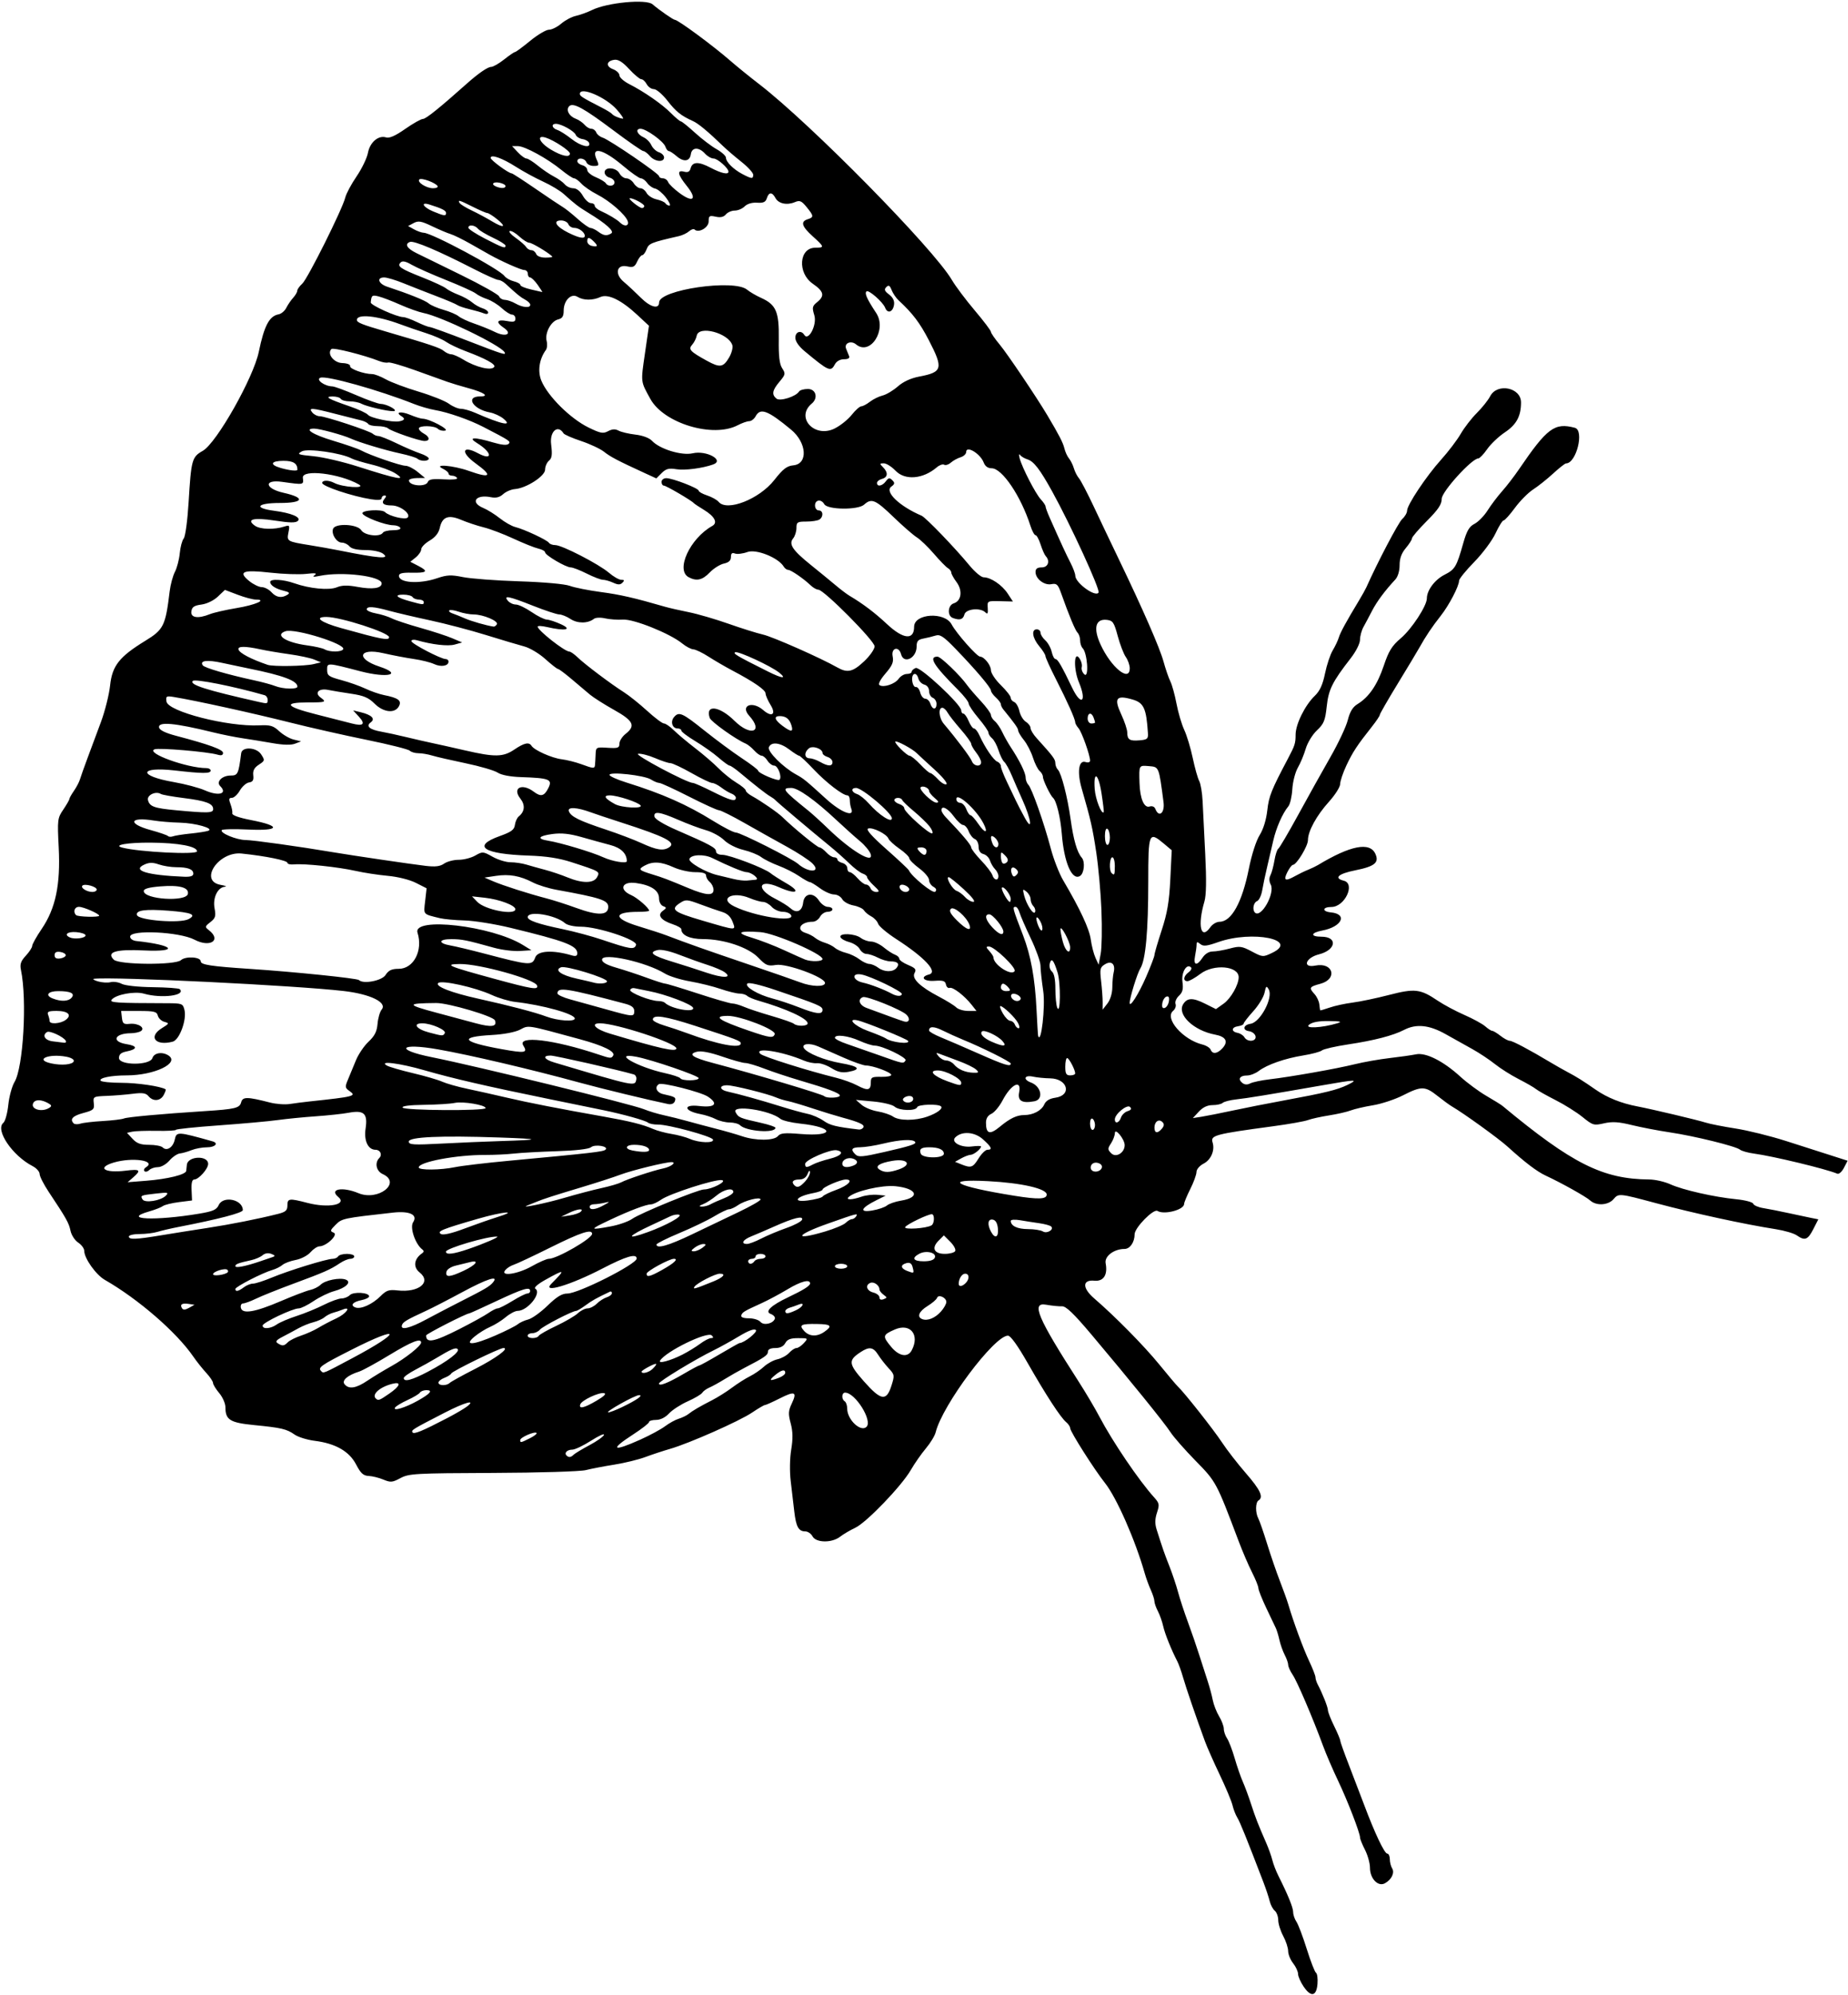 <?xml version="1.0" encoding="UTF-8" standalone="no"?>
<svg id="svg4136" xmlns:rdf="http://www.w3.org/1999/02/22-rdf-syntax-ns#" xmlns="http://www.w3.org/2000/svg" height="805" viewBox="0 0 746 805" width="746" version="1.1" xmlns:cc="http://creativecommons.org/ns#" xmlns:dc="http://purl.org/dc/elements/1.1/">
<path id="path4150" d="m526.25 801.7c-1.238-1.828-2.25-4.125-2.25-5.104 0-0.979-0.9-2.925-2-4.323s-2-3.608-2-4.911c0-1.303-0.9-4.048-2-6.1-1.1-2.052-2-4.921-2-6.374s-0.631-3.166-1.402-3.806c-0.771-0.64-1.692-2.382-2.047-3.872-0.355-1.49-1.508-4.959-2.562-7.709-6.881-17.941-9.428-24.238-10.516-26-0.679-1.1-1.545-3.33-1.925-4.955-0.379-1.625-2.689-7.148-5.132-12.273-2.443-5.125-5.141-11.22-5.995-13.545-3.535-9.62-7.61-21.512-8.824-25.749-0.713-2.487-1.755-5.412-2.317-6.5-2.5-4.845-5.071-11.246-5.74-14.295-0.401-1.824-1.358-4.524-2.128-6-0.77-1.475-1.402-3.29-1.406-4.032-0.003-0.742-0.652-2.767-1.442-4.5-0.79-1.733-1.884-4.726-2.431-6.651-3.825-13.453-11.367-30.605-16.05-36.5-4.319-5.436-14.041-20.734-14.064-22.128-0.01-0.62-0.742-1.729-1.628-2.463-2.261-1.877-8.168-10.944-15.548-23.87-4.02-7.05-6.9-11.04-7.95-11.04-5.529 0-26.48 28.01-29.192 39.027-0.342 1.39-2.126 4.315-3.963 6.5s-4.558 6.085-6.045 8.666c-3.734 6.479-17.889 21.205-22.439 23.342-2.062 0.968-4.821 2.594-6.133 3.613-3.313 2.573-9.704 2.488-11.115-0.148-0.589-1.1-1.899-2-2.913-2-2.709 0-3.741-1.853-4.454-8-0.351-3.025-0.998-8.537-1.437-12.25-0.467-3.948-0.385-9.257 0.199-12.789 0.725-4.386 0.667-7.279-0.213-10.568-1.031-3.854-0.966-5.046 0.434-7.996 2.256-4.754 1.269-5.171-4.879-2.06-2.897 1.466-5.575 2.665-5.952 2.665-0.377 0-2.731 1.38-5.23 3.067-5.097 3.44-25.402 12.421-33.056 14.621-2.75 0.79-7.25 2.276-10 3.302s-8.375 2.402-12.5 3.057c-4.125 0.656-9.3 1.648-11.5 2.204-2.247 0.569-18.725 1.07-37.604 1.144-31.32 0.123-33.851 0.265-37.241 2.091-3.245 1.748-3.989 1.812-6.896 0.599-1.792-0.748-4.474-1.41-5.96-1.473-2.139-0.09-3.189-1.05-5.045-4.613-2.779-5.335-8.325-8.502-16.754-9.568-3.025-0.383-6.652-1.506-8.061-2.497-3.225-2.269-5.311-2.759-16.375-3.846-9.728-0.96-11.57-2.1-11.57-7.2 0-1.503-1.125-4.069-2.5-5.703s-2.5-3.473-2.5-4.086c0-0.613-1.238-2.452-2.75-4.086-1.512-1.64-3.875-4.61-5.25-6.61-6.768-9.82-22.159-23.16-35.68-30.91-3.606-2.068-8.306-8.695-8.315-11.727-0.003-0.95-1.102-2.445-2.442-3.324-1.34-0.878-2.732-3.026-3.094-4.773-0.651-3.145-1.688-4.993-8.803-15.685-2.017-3.03-3.667-6.28-3.667-7.22 0-0.944-1.291-2.384-2.87-3.2-8.168-4.224-15.182-14.62-11.772-17.449 0.747-0.62 1.646-3.883 1.998-7.251 0.352-3.368 1.485-7.529 2.518-9.245 3.53-5.868 5.098-33.128 2.596-45.139-0.497-2.388-0.09-3.599 1.951-5.801 1.419-1.531 2.581-3.323 2.582-3.982 0.001-0.659 1.72-3.727 3.82-6.818 5.637-8.298 7.636-17.842 6.881-32.857-0.567-11.271-0.495-11.866 1.854-15.322 1.344-1.99 2.443-3.9 2.443-4.25 0-0.357 0.832-1.843 1.848-3.303 1.016-1.46 2.115-3.554 2.44-4.654 0.326-1.1 1.685-4.925 3.019-8.5s3.776-10.131 5.424-14.569 3.323-11.116 3.722-14.841c0.851-7.943 3.716-11.571 14.213-17.996 7.404-4.532 8.139-6.026 9.834-19.985 0.327-2.69 1.28-6.218 2.119-7.84 0.839-1.622 1.717-5 1.952-7.506 0.235-2.506 0.953-5.191 1.596-5.966 0.655-0.789 1.522-7.21 1.972-14.603 1.05-17.241 1.333-18.266 5.727-20.758 5.542-3.143 20.425-29.437 22.604-39.936 2.199-10.593 4.238-14.452 8.004-15.151 1.086-0.202 2.476-1.372 3.089-2.601 0.613-1.229 1.861-3.06 2.775-4.07 0.914-1.01 1.661-2.293 1.661-2.852 0-0.559 0.913-1.842 2.028-2.852 2.185-1.978 16.246-30.147 17.364-34.786 0.373-1.547 2.422-5.372 4.554-8.5 2.132-3.128 4.197-7.401 4.587-9.495 0.8-4.286 4.239-7.217 7.321-6.239 1.338 0.425 3.766-0.651 7.715-3.417 3.18-2.223 6.41-4.04 7.18-4.04 1.183 0 6.782-4.508 17.787-14.319 4.61-4.105 8.36-6.681 9.73-6.681 0.807 0 3.167-1.35 5.243-3s4.054-3 4.395-3c0.341 0 3.088-2.025 6.105-4.5s6.431-4.5 7.587-4.5c1.156 0 3.394-1.111 4.974-2.468s4.237-2.762 5.905-3.122c1.67-0.36 4.61-1.425 6.53-2.366 6.14-3.006 21.85-4.495 24.4-2.313 2.72 2.338 8.38 6.27 9.02 6.27 1.275 0 15.412 10.43 22.436 16.553 2.557 2.229 7.799 6.478 11.649 9.442 20.763 15.985 70.37 66.388 77.757 79.006 1.449 2.475 5.584 7.986 9.189 12.246 3.605 4.26 6.554 8.155 6.554 8.655 0 0.5 1.61 2.837 3.578 5.192 2.979 3.565 14.782 21.074 19.15 28.407 4.74 7.957 6.396 11.163 6.929 13.417 0.336 1.421 1.173 3.258 1.859 4.083 0.686 0.825 1.579 2.625 1.984 4 0.405 1.375 1.325 3.175 2.043 4 0.719 0.825 3.422 6 6.008 11.5 2.586 5.5 7.085 14.95 9.999 21 9.786 20.322 16.623 35.96 18.131 41.472 0.823 3.01 2.064 6.61 2.757 8 0.693 1.39 1.814 5.453 2.49 9.028 0.677 3.575 2.082 8.325 3.123 10.555 1.041 2.23 2.581 7.322 3.421 11.316 0.84 3.994 2.017 8.175 2.615 9.292 0.598 1.117 1.217 4.8 1.377 8.184 0.159 3.384 0.636 13.033 1.059 21.443 0.52 10.336 0.415 16.493-0.325 19-2.878 9.752-1.447 15.864 2.422 10.341 0.821-1.172 2.48-2.138 3.686-2.147 4.812-0.034 9.086-7.751 11.808-21.325 1.157-5.77 2.963-11.408 4.366-13.63 1.483-2.349 2.661-6.168 3.1-10.045 0.65-5.744 1.601-8.117 8.409-20.985 2.722-5.145 3.01-6.057 3.01-9.52 0-4.21 3.801-11.9 7.756-15.688 2.038-1.953 3.187-4.462 4.118-9 0.711-3.461 2.103-7.642 3.095-9.292 0.992-1.65 2.108-4.007 2.48-5.237 0.631-2.084 2.886-6.213 8.253-15.111 1.211-2.008 2.503-4.326 2.87-5.151 4.509-10.125 12.916-26.132 14.457-27.527 1.084-0.981 1.973-2.501 1.977-3.378 0.01-2.349 7.737-13.927 13.774-20.64 2.892-3.215 6.442-7.895 7.89-10.4 1.448-2.505 4.377-6.29 6.509-8.41s4.551-5.158 5.374-6.75c2.821-5.456 12.446-3.53 12.446 2.491 0 5.579-1.827 8.956-6.554 12.114-2.47 1.65-5.667 4.688-7.104 6.75-1.437 2.062-3.046 3.75-3.575 3.75-2.62 0.01-14.78 13.41-14.78 16.28 0 2.266-1.386 4.337-6 8.965-3.3 3.31-6 6.458-6 6.995 0 0.537-1.125 2.313-2.5 3.947-1.737 2.064-2.5 4.168-2.5 6.894 0 2.353-0.7 4.676-1.75 5.804-4.199 4.514-7.457 8.899-9.375 12.619-1.134 2.2-2.689 5.125-3.454 6.5-0.765 1.375-1.398 3.697-1.406 5.16-0.008 1.534-1.607 4.71-3.775 7.5-7.418 9.548-8.926 12.584-9.661 19.443-0.607 5.665-1.154 6.999-3.955 9.641-1.805 1.702-3.817 4.999-4.523 7.411-0.7 2.39-2.131 5.828-3.18 7.641-1.049 1.813-2.053 5.717-2.231 8.676s-0.894 6.068-1.591 6.909c-2.36 2.844-4.94 8.717-6.119 13.93-0.645 2.854-1.765 7.664-2.487 10.689-0.722 3.025-1.604 7.211-1.958 9.303-0.355 2.091-1.295 4.052-2.09 4.357-1.442 0.553-1.979 3.473-0.847 4.605 2.46 2.46 8.237-7.835 6.363-11.338-0.646-1.208-0.688-2.58-0.112-3.677 0.505-0.963 1.236-3.66 1.622-5.995 0.387-2.335 1.093-4.486 1.57-4.781 0.477-0.295 4.115-6.485 8.085-13.755 3.97-7.271 9.812-17.746 12.984-23.279 3.171-5.533 6.309-12.216 6.973-14.853 0.852-3.382 2.005-5.279 3.917-6.442 4.609-2.803 8.007-7.757 10.59-15.441 2.026-6.025 3.291-8.066 6.914-11.154 4.41-3.74 10.5-13.08 10.5-16.07 0-3.24 3.18-7.517 7.061-9.496 4.337-2.213 4.91-3.175 7.641-12.822 1.408-4.975 2.396-6.662 4.554-7.779 1.516-0.784 3.894-3.229 5.286-5.434s4.02-5.679 5.841-7.721 4.896-6.041 6.834-8.886c11.342-16.654 14.358-18.889 22.534-16.698 3.897 1.044 0.581 14.37-3.576 14.37-0.415 0-2.761 1.844-5.214 4.098-2.453 2.254-6.084 5.144-8.068 6.423s-5.285 4.61-7.335 7.402-4.105 5.077-4.568 5.077c-0.463 0-1.94 2.362-3.283 5.25s-5.201 8.069-8.573 11.513c-3.373 3.445-6.132 6.848-6.132 7.562 0 2.181-4.056 9.945-7.405 14.175-3.388 4.279-6.103 8.32-8.565 12.753-0.841 1.514-4.792 8.092-8.78 14.617-3.987 6.525-7.25 12.197-7.25 12.603 0 0.406-1.435 2.55-3.189 4.765-5.952 7.515-7.753 10.253-10.284 15.636-1.39 2.956-2.527 6.334-2.527 7.507s-2.025 4.379-4.501 7.126c-5.03 5.57-8.5 11.91-8.5 15.5 0 2.41-4.6 9.99-6.06 9.99-0.435 0-1.464 1.35-2.287 3-1.672 3.351-0.807 3.759 3.196 1.507 1.46-0.821 3.779-1.945 5.154-2.498 1.375-0.552 3.175-1.412 4-1.909 13.16-7.938 20.966-9.463 23.211-4.535 1.612 3.538-0.269 5.075-8.134 6.65-6.841 1.369-8.794 3.138-4.621 4.185 4.819 1.21 0.402 10.6-4.986 10.6-3.685 0-3.886 1.834-0.239 2.185 6.943 0.669 4.476 5.841-3.499 7.337-4.684 0.879-4.872 2.478-0.291 2.478 6.679 0 5.917 5.377-1.009 7.122-5.487 1.382-6.833 5.609-1.443 4.531 7.226-1.445 9.109 5.436 2.011 7.348-4.49 1.209-4.694 1.575-2.332 4.186 0.918 1.014 1.78 2.849 1.917 4.079 0.137 1.23 0.286 2.328 0.332 2.441 0.046 0.113 1.771-0.383 3.833-1.102 2.062-0.719 6.225-1.624 9.25-2.011 3.025-0.387 9.649-1.776 14.72-3.087 10.426-2.695 12.632-2.435 19.685 2.325 2.419 1.633 7.256 4.218 10.747 5.745 3.492 1.527 7.277 3.597 8.413 4.6s2.414 1.825 2.842 1.825 1.922 0.9 3.32 2 3.077 2 3.73 2c1.11 0 7.973 3.632 16.401 8.681 2.003 1.2 4.992 2.899 6.641 3.777 4.118 2.19 6.243 3.516 11.646 7.269 4.67 3.243 10.359 5.523 16.854 6.755 5.763 1.093 24.273 5.482 27.582 6.541 1.695 0.542 7.095 1.607 12 2.367 4.905 0.76 14.093 3.034 20.418 5.055 6.325 2.021 14.502 4.638 18.172 5.815l6.672 2.142-1.481 2.864c-0.814 1.575-2.017 2.639-2.672 2.365-4.628-1.938-25.915-7.073-33.642-8.116-2.448-0.33-4.981-1.041-5.629-1.578-1.672-1.388-18.365-5.498-28.421-6.998-4.675-0.697-11.573-2.023-15.33-2.945-5.258-1.291-7.825-1.45-11.153-0.688-4.112 0.941-4.537 0.817-8.67-2.534-2.391-1.938-7.272-5.003-10.847-6.812-3.575-1.808-7.175-3.838-8-4.511-0.825-0.672-3.975-2.485-7-4.028s-7.3-4.246-9.5-6.007-6.304-4.486-9.121-6.057c-2.817-1.57-7.734-4.318-10.928-6.105-6.534-3.657-11.754-4.179-16.621-1.662-4.464 2.308-12.048 4.276-22.651 5.877-5.126 0.774-9.866 1.861-10.534 2.415-0.668 0.554-4.067 1.467-7.553 2.029-7.385 1.189-14.595 3.708-17.978 6.279-1.312 0.997-3.423 1.813-4.691 1.813-2.898 0-3.841 1.409-1.977 2.956 0.954 0.791 2.025 0.87 3.239 0.239 0.998-0.519 4.514-1.262 7.814-1.651 8.726-1.028 26.985-4.263 34.5-6.113 3.575-0.88 9.875-1.989 14-2.465 4.125-0.476 8.896-1.154 10.602-1.507 3.981-0.824 11.003 2.705 17.898 8.995 2.75 2.509 7.475 6.001 10.5 7.761s5.95 3.573 6.5 4.029c28.187 23.394 40.507 29.568 59.305 29.721 2.368 0.019 6.193 0.894 8.5 1.944 5.009 2.28 17.708 5.158 26.624 6.034 3.536 0.347 6.606 1.163 6.823 1.812 0.216 0.649 2.048 1.443 4.071 1.764 2.022 0.321 6.602 1.225 10.177 2.01 3.575 0.784 7.742 1.671 9.259 1.97l2.759 0.543-2.03 3.979c-2.205 4.322-3.412 4.772-6.672 2.488-1.171-0.82-4.983-1.938-8.473-2.484-12.726-1.993-33.196-6.442-48.344-10.507-14.907-4-15.091-4.018-17.145-1.62-2.142 2.502-6.947 2.782-9.414 0.549-1.744-1.579-11.583-7.079-17.942-10.031-3.563-1.654-8.322-5.271-15.5-11.782-3.554-3.223-17.77-13.478-22.367-16.135-0.952-0.55-3.573-2.462-5.826-4.25-5.043-4.003-6.495-4.029-13.916-0.251-3.24 1.649-8.692 3.456-12.116 4.015-3.424 0.559-7.474 1.498-9 2.085-1.526 0.588-5.475 1.492-8.775 2.01-3.3 0.518-7.125 1.363-8.5 1.879-1.375 0.516-7.675 1.636-14 2.488-23.567 3.176-25.407 3.666-24.5 6.523 1.006 3.171-0.615 7.009-3.617 8.562-1.636 0.846-2.883 2.309-2.883 3.383 0 1.041-1.125 4.132-2.5 6.87s-2.5 5.459-2.5 6.047c0 2.354-8.063 4.455-10.742 2.799-1.58-1-9.23 6.77-9.23 9.41 0 3.21-1.87 5.93-4.08 5.93-4.263 0-8.157 2.954-7.617 5.778 0.898 4.697-0.845 7.394-4.547 7.036-4.919-0.475-4.943 2.949-0.051 7.166 8.451 7.285 20.161 19.169 26.23 26.623 3.537 4.343 6.915 8.347 7.509 8.897 2.528 2.344 14.455 17.444 17.773 22.5 1.985 3.025 6.348 8.65 9.695 12.5 5.858 6.737 7.222 9.684 5.093 11-1.257 0.777-1.298 4.969-0.072 7.264 0.51 0.955 2.11 5.561 3.554 10.236 1.444 4.675 3.763 11.425 5.154 15s2.924 7.85 3.409 9.5c2.078 7.072 5.998 17.713 8.383 22.756 1.415 2.991 2.572 5.963 2.572 6.604 0 0.642 0.412 1.948 0.916 2.904 1.935 3.668 4.085 9.096 4.115 10.388 0.017 0.742 1.138 3.599 2.491 6.349s2.464 5.394 2.469 5.876 1.605 4.982 3.555 10 4.727 12.274 6.169 16.124c4.192 11.186 8.137 19.5 9.252 19.5 0.568 0 1.039 1.012 1.048 2.25 0.008 1.238 0.427 2.901 0.93 3.696 1.127 1.781-0.251 4.612-2.946 6.054-2.757 1.476-6-1.923-6-6.289 0-1.809-0.9-5.054-2-7.211s-2-4.381-2-4.94c0-1.885-5.072-14.997-8.919-23.06-2.1-4.4-4.81-10.7-6.024-14-4.103-11.159-10.444-25.985-12.256-28.654-0.991-1.46-1.804-3.26-1.808-4-0.003-0.74-0.636-2.553-1.406-4.028-0.77-1.475-1.724-4.161-2.121-5.967-0.397-1.806-1.049-3.974-1.449-4.817-0.4-0.843-2.143-4.503-3.873-8.134-1.73-3.631-3.159-7.231-3.177-8-0.017-0.769-1.175-3.649-2.573-6.399-1.398-2.75-3.816-8.375-5.373-12.5-9.031-23.924-9.081-24.017-17.38-32.484-4.321-4.409-8.876-9.591-10.122-11.516-2.457-3.796-16.241-20.82-31.837-39.322-7.276-8.631-10.381-11.616-12-11.536-1.201 0.06-4.097-0.23-6.434-0.644-6.118-1.084-3.455 5.199 13.142 31.003 2.83 4.4 6.628 10.817 8.44 14.259 5.268 10.007 15.883 25.663 21.972 32.406 2.188 2.422 2.3 2.99 1.23 6.231-0.843 2.553-0.883 4.495-0.143 6.835 2.46 7.779 3.08 9.561 5.137 14.769 1.195 3.025 2.778 7.75 3.518 10.5 0.74 2.75 2.512 8.15 3.94 12 1.427 3.85 3.519 9.925 4.648 13.5s2.652 8.3 3.384 10.5c0.732 2.2 1.638 5.575 2.014 7.5 0.376 1.925 1.536 4.903 2.576 6.618s1.892 3.977 1.892 5.027 0.597 2.797 1.326 3.882c0.729 1.085 2.106 4.673 3.059 7.973 0.954 3.3 2.433 7.575 3.287 9.5 0.854 1.925 2.354 5.975 3.333 9 1.794 5.546 2.779 8.074 6.09 15.64 0.996 2.277 2.123 5.427 2.504 7 0.381 1.573 1.485 4.435 2.453 6.36 3.86 7.674 5.948 12.812 5.948 14.637 0 1.055 0.601 2.806 1.336 3.89 0.735 1.085 2.603 6.022 4.152 10.973 1.548 4.95 3.228 9.271 3.733 9.602 0.505 0.331 0.774 2.352 0.598 4.492-0.412 5.025-2.62 5.463-5.569 1.107zm-294.7-214.64c0.522-0.519 3.403-2.253 6.401-3.853 2.998-1.6 5.639-3.473 5.869-4.163 0.23-0.69-2.119 0.369-5.22 2.353-3.101 1.984-6.503 3.607-7.56 3.607-2.071 0-3.385 1.322-2.346 2.361 0.89 0.89 1.746 0.799 2.856-0.305zm27.062-6.157c3.789-1.706 8.238-4.116 9.888-5.356s4.125-2.6 5.5-3.021c1.375-0.421 3.111-1.256 3.857-1.855 1.722-1.382 4.584-3.057 9.643-5.644 2.2-1.125 5.8-3.391 8-5.036s5.441-3.706 7.203-4.58c1.762-0.874 4.329-2.633 5.705-3.909s3.826-2.61 5.444-2.965c1.618-0.355 3.733-1.52 4.7-2.589 0.97-1.07 2.3-1.94 2.95-1.94 0.655 0 2.005-0.9 3-2 1.782-1.969 1.747-2-2.31-2-3.096 0-4.386 0.497-5.19 2-0.701 1.31-2.094 2-4.035 2-1.919 0-2.965 0.51-2.965 1.445 0 1.411-1.312 2.318-9.5 6.566-2.2 1.141-5.8 3.188-8 4.549-2.2 1.361-4.969 2.889-6.153 3.395-1.184 0.507-2.479 1.449-2.878 2.094-0.399 0.645-3.03 2.2-5.847 3.454-2.817 1.254-6.213 3.454-7.546 4.888-1.509 1.623-3.491 2.608-5.25 2.608-1.554 0-2.826 0.387-2.826 0.861 0 0.473-2.925 2.752-6.5 5.064-9.581 6.196-8.205 7.068 3.112 1.974zm-44.703-0.503c1.769-0.882 2.977-1.843 2.686-2.135-0.745-0.745-6.594 1.792-6.594 2.86 0 1.169 0.175 1.137 3.909-0.726zm-33.41-8.11c3.3-1.72 6.9-3.824 8-4.676 3.901-3.022-0.854-1.707-9.019 2.493-12.96 6.667-13.526 7.012-12.969 7.914 0.556 0.899 3.879-0.463 13.988-5.731zm169.3 3.51c2.512-2.512-4.563-13.8-8.65-13.8-1.413 0-1.526 2.649-0.15 3.5 0.55 0.34 1 1.682 1 2.982 0 4.445 5.506 9.611 7.8 7.318zm-98.738-7.933c5.981-2.874 8.824-4.871 6.91-4.855-1.704 0.015-14.007 6.912-12.41 6.957 0.584 0.017 3.059-0.929 5.5-2.102zm-82.45-2.59c5.13-2.87 6.29-4.28 3.51-4.28-1.1 0-2.279 0.451-2.62 1.003-0.341 0.551-2.59 1.9-4.998 2.997s-4.669 2.464-5.023 3.037c-0.986 1.595 4.092 0.063 9.137-2.757zm72.201-0.018c3.063-1.795 4.105-2.847 3.027-3.054-2.096-0.404-9.069 2.894-9.603 4.542-0.638 1.966 1.514 1.479 6.576-1.488zm-83.619-2.898c4.412-3.058 4.966-4.873 1.2-3.927-4.982 1.25-8.39 4.236-6.729 5.896 1.017 1.017 1.434 0.869 5.53-1.969zm202.67-3.187c1.31-4.14 1.263-4.436-1.121-7-1.369-1.473-3.273-3.915-4.233-5.428-2.008-3.166-3.576-3.411-7.09-1.108-5.096 3.339-4.942 4.717 1.313 11.792 6.925 7.832 9.097 8.172 11.13 1.744zm-211.55-1.994c2.299-1.549 6.655-4.19 9.68-5.869 5.684-3.154 12-8.174 12-9.537 0-1.899-3.888-0.362-12.852 5.08-5.306 3.221-10.773 6.211-12.148 6.644-4.709 1.483-7.154 3.608-5.895 5.125 1.745 2.103 4.62 1.653 9.215-1.443zm33.23 0.895c0.522-0.507 5.082-3.025 10.132-5.596 8.439-4.297 14.144-8.482 11.562-8.482-1.582 0-20.686 9.32-21.099 10.293-0.195 0.46-1.433 1.246-2.75 1.747-1.317 0.501-2.395 1.372-2.395 1.935 0 1.275 3.265 1.349 4.55 0.103zm94.502-3.689c3.181-1.865 6.033-3.39 6.337-3.39 0.304 0 3.978-2.025 8.164-4.5s7.774-4.5 7.972-4.5c1.806 0 7.417-4.457 6.618-5.257-0.646-0.646-2.99 0.222-6.814 2.521-3.206 1.928-7.854 4.496-10.329 5.707-7.368 3.603-21.965 12.466-21.983 13.347-0.026 1.253 3.655-0.188 10.035-3.927zm-103.2-0.892c7.846-4.134 12.944-8.019 11.9-9.071-0.767-0.774-2.677 0.034-8.754 3.701-1.925 1.162-5.638 3.23-8.25 4.597s-4.75 2.887-4.75 3.38c0 1.728 3.268 0.863 9.854-2.606zm141.58 2.526c1.411-0.536 2.565-1.436 2.565-2 0-1.575-1.538-1.225-4.139 0.942-2.645 2.204-2.21 2.497 1.574 1.058zm-172.01-8.026c20.003-10.652 19.7-13.538-0.356-3.382-12.596 6.379-13.854 7.263-12.4 8.716 0.98 0.98 0.59 1.144 12.756-5.335zm121.01 4.43c2.36-2.36 1.908-2.654-1.429-0.929-1.65 0.853-3 1.765-3 2.026 0 1.093 2.976 0.356 4.429-1.097zm12.08-5.78c2.2-1.117 5.393-3.07 7.094-4.34s3.704-2.309 4.45-2.309c0.97 0 1.049-0.307 0.276-1.08-1.761-1.761-18.562 6.425-20.878 10.173-0.861 1.393 4.177 0.034 9.058-2.444zm92.525-1.696c3.377-6.311-0.592-11.172-6.864-8.405-4.916 2.169-5.013 2.65-1.411 6.992 3.162 3.811 6.671 4.41 8.275 1.413zm-251.81-3.3c0.742-0.742 3.137-1.939 5.321-2.66 2.185-0.721 5.322-2.138 6.972-3.148s4.912-2.722 7.25-3.804c4.027-1.864 6.321-5.105 2.5-3.532-0.963 0.396-2.65 0.958-3.75 1.248-1.1 0.29-2.675 1.104-3.5 1.809-0.825 0.705-2.85 1.615-4.5 2.024-1.65 0.409-4.376 1.512-6.057 2.452-1.681 0.94-4.559 2.486-6.396 3.436-2.561 1.324-3.013 1.932-1.943 2.61 1.9 1.203 2.53 1.137 4.102-0.435zm84.035-2.827c3.992-1.747 7.934-3.737 8.759-4.422 0.825-0.685 2.727-1.552 4.228-1.926 1.5-0.374 5.002-2.884 7.782-5.578 3.75-3.63 5.82-4.89 8.03-4.89 4.46 0 27.96-11.87 27.96-14.12 0-2.169-4.333-0.904-13.829 4.036-12.921 6.722-24.666 10.216-20.609 6.131 5.844-5.885 5.613-6.044-2.349-1.624-3.138 1.742-4.809 3.208-4.133 3.625 2.726 1.685-3.068 8.951-7.138 8.951-0.984 0-3.133 1.131-4.776 2.514-1.643 1.383-4.49 3.161-6.327 3.953-1.837 0.791-4.689 2.569-6.339 3.95-4.455 3.73-0.529 3.463 8.741-0.593zm-14.86-2.45c5.015-2.545 10.313-5.47 11.773-6.5 1.46-1.03 3.141-1.874 3.735-1.874 0.594 0 3.275-1.35 5.956-3s5.388-3 6.015-3c0.627 0 1.139-0.45 1.139-1 0-1.852-2.796-1.023-13.5 4-5.86 2.75-10.818 5-11.019 5-1.2 0-17.48 8.31-17.48 8.92 0 3.254 3.121 2.66 13.382-2.546zm32.08 2.689c0.319-0.515 3.532-2.332 7.141-4.037s7.51-3.983 8.668-5.063c1.159-1.079 2.922-1.962 3.918-1.962 0.996 0 2.667-0.856 3.713-1.901s2.846-2.201 4-2.567c1.154-0.366 2.099-1.112 2.099-1.658s-0.338-0.831-0.75-0.635c-5.606 2.662-7.2 3.552-9.844 5.492-1.702 1.249-3.418 2.27-3.813 2.27-1.502 0-13.527 6.216-14.655 7.576-0.65 0.79-2.03 1.43-3.06 1.43-1.04 0-1.88 0.45-1.88 1 0 1.265 3.686 1.317 4.461 0.063zm115.32-1.619c3.379-2.367 2.719-3.053-3.027-3.147-6.47-0.106-7.357 0.376-5.16 2.803 2.087 2.306 5.2 2.437 8.188 0.344zm-221.04-2.972c1.201-0.841 4.788-2.369 7.973-3.396s8.105-3.039 10.935-4.471c2.83-1.43 6.06-2.6 7.17-2.6 1.118 0 2.644-0.611 3.392-1.358 1.471-1.471 7.785-1.068 7.785 0.497 0 0.501-1.359 1.183-3.021 1.516-3.561 0.712-4.752 2.112-2.525 2.967 2.185 0.838 6.849-1.258 10.157-4.566 2.347-2.347 3.387-2.697 6.858-2.305 8.583 0.967 13.84-3.333 8.896-7.275-2.699-2.152-2.253-5.483 1.035-7.724 0.722-0.492 0.756-1.008 0.1-1.5-2.86-2.145-5.156-8.882-3.749-11.002 2.015-3.034-1.376-4.658-8.145-3.9-20.156 2.256-20.572 2.345-23.132 4.905-2.249 2.249-2.333 2.588-0.79 3.18 2.016 0.774-2.865 5.465-5.755 5.531-0.863 0.02-2.495 1.1-3.627 2.401-1.134 1.304-3.795 2.688-5.93 3.085-2.13 0.395-4.548 1.303-5.373 2.016-0.825 0.713-2.625 1.617-4 2.008-3.981 1.131-15 6.785-15 7.697 0 1.216 1.24 0.963 3.441-0.702 1.068-0.808 2.725-1.468 3.684-1.468 0.959 0 4.36-1.091 7.559-2.424 6.769-2.821 22.185-7.576 24.563-7.576 0.899 0 1.913-0.45 2.252-1 0.34-0.55 1.942-1 3.559-1s2.941 0.45 2.941 1-0.718 1-1.596 1c-0.878 0-2.79 0.804-4.25 1.786-3.781 2.544-6.267 3.64-18.654 8.221-6.05 2.237-12.83 4.951-15.066 6.03-2.23 1.08-4.627 1.96-5.319 1.96-0.692 0-1.095 0.787-0.895 1.75 0.551 2.664 5.647 1.814 16.178-2.698 5.008-2.146 10.312-4.161 11.786-4.478 1.474-0.317 3.382-1.278 4.24-2.136 1.792-1.792 7.707-2.986 10.149-2.049 2.495 0.957 0.061 3.365-4.697 4.646-2.142 0.577-5.868 2.38-8.278 4.007-2.41 1.63-5.11 2.96-6.01 2.96-2.51 0-14.58 5.74-14.58 6.94 0 1.558 3.222 1.296 5.738-0.466zm60.26-1.98c3.575-1.926 9.65-5.098 13.5-7.049 10.43-5.286 12.124-6.281 13.494-7.933 2.514-3.029-2.377-1.465-12.494 3.994-5.5 2.968-12.025 6.33-14.5 7.472-7.86 3.625-9.332 4.498-9.754 5.777-0.731 2.217 3.085 1.332 9.754-2.261zm140.78-0.336c0.212-0.636-0.569-1.509-1.734-1.94-2.437-0.902 0.258-3.45 7.067-6.68 6.183-2.933 8.885-4.633 8.885-5.588 0-1.86-3.709-0.89-9.171 2.399-3.054 1.839-7.753 4.346-10.441 5.571-7.128 3.247-7.729 3.608-8.161 4.907-0.251 0.753 0.856 1.179 3.068 1.179 1.903 0 3.999 0.648 4.657 1.441 1.315 1.584 5.157 0.736 5.832-1.287zm66.97-2.79c1.238-1.361 2.25-3.139 2.25-3.951 0-1.812-3.233-3.214-3.761-1.631-0.209 0.628-1.924 2.096-3.81 3.261-3.499 2.163-4.421 4.397-2.179 5.284 2.106 0.833 5.137-0.365 7.5-2.964zm-58.46-0.61c2.932-1.362 3.809-3.418 0.957-2.244-0.963 0.396-2.538 0.947-3.5 1.224-0.963 0.277-1.75 0.901-1.75 1.387 0 1.205 1.114 1.11 4.293-0.367zm-245.13-2.56c-2.69-0.406-3.65 0.213-2.704 1.745 0.46 0.745 1.325 0.696 2.85-0.161l2.19-1.23zm280.48-3.71c-0.9-0.66-1.64-1.62-1.64-2.14 0-1.612-2.179-3.208-3.622-2.655-2.25 0.863-1.57 3.229 1.122 3.904 1.375 0.345 2.5 1.24 2.5 1.988 0 0.85 0.615 1.124 1.64 0.731 1.52-0.583 1.52-0.717 0-1.829zm-68.894-5.264c4.25-1.72 5.54-3.22 2.78-3.22-1.862 0-9.325 3.858-10.2 5.274-0.701 1.133-0.016 0.943 7.415-2.058zm102.05 0.58c1.627-1.627 1.517-3.8-0.193-3.8-1.31 0-2.607 2.03-2.607 4.082 0 1.283 1.374 1.144 2.8-0.282zm-297.88-4.38c0.23-0.23 0.172-0.666-0.13-0.967-0.857-0.86-5.785 0.65-5.785 1.77 0 0.911 4.861 0.256 5.915-0.798zm95.335-0.65c4.918-2.324 6.445-4.428 2.5-3.445-1.238 0.308-3.822 0.941-5.744 1.406-2.05 0.496-3.63 1.552-3.823 2.556-0.443 2.299 1.391 2.165 7.067-0.517zm80.115-0.353c4.73-2.64 6.61-4.42 4.67-4.42-1.89 0-11.03 4.99-11.03 6.02 0 1.534 1.382 1.188 6.365-1.597zm-52.71-1.42c2.924-1.65 6.013-3 6.864-3 3.292 0 17.482-8.172 17.482-10.068 0-2.086-4.52-0.614-16.69 5.435-7.046 3.502-13.782 6.669-14.97 7.039-1.188 0.369-2.705 1.329-3.372 2.133-2.26 2.724 4.981 1.681 10.686-1.539zm153.72 0.323c-0.383-1.466-1.118-1.941-2.46-1.59-2.573 0.673-2.417 2.141 0.336 3.183 2.753 1.042 2.803 1.004 2.124-1.593zm-263.37-2.31c1.925-0.654 4.175-1.422 5-1.708 1.185-0.41 1.079-0.682-0.5-1.292-1.24-0.479-2.57-0.278-3.5 0.529-0.825 0.716-2.85 1.605-4.5 1.974-5.464 1.222-6.5 1.612-6.5 2.447 0 0.863 4.03 0.078 10-1.95zm237 1.99c0-0.55-1.125-1-2.5-1s-2.5 0.45-2.5 1 1.125 1 2.5 1 2.5-0.45 2.5-1zm-37.5-2c0.34-0.55 1.492-1 2.559-1s1.941-0.45 1.941-1-0.9-1-2-1-2 0.45-2 1-0.675 1-1.5 1-1.5 0.45-1.5 1 0.423 1 0.941 1 1.219-0.45 1.559-1zm72.858-1.49c0.763-1.987-3.488-3.046-6.265-1.56-3.251 1.74-2.478 3.05 1.8 3.05 2.526 0 4.094-0.523 4.465-1.49zm-188.36-3.44c6.456-2.206 12.867-4.977 11.643-5.033-3.94-0.18-20.64 4.74-20.64 6.08 0 1.356 2.974 1.009 9-1.05zm196.56 0.824c0.375-0.607-0.497-2.283-1.938-3.725l-2.621-2.621-2.142 2.142c-2.96 2.96-1.83 5.31 2.55 5.31 1.91 0 3.779-0.497 4.155-1.104zm-102.01-1.364c1.552-1.174 1.629-1.475 0.382-1.5-0.857-0.018-2.432 0.629-3.5 1.436-1.552 1.174-1.629 1.475-0.382 1.5 0.857 0.018 2.432-0.629 3.5-1.436zm-4.213-5.404c5.585-2.68 14.091-6.751 18.904-9.048 4.812-2.297 8.75-4.557 8.75-5.023 0-1.222-6.384 0.398-9.12 2.314-1.279 0.896-2.893 1.628-3.587 1.628-0.694 0-3.407 1.293-6.027 2.874s-8.928 4.611-14.015 6.734-9.25 4.205-9.25 4.626c0 1.831 4.891 0.431 14.346-4.106zm27.944 1.699c2.316-1.195 6.876-3.108 10.135-4.25 3.259-1.142 6.115-2.659 6.348-3.37 0.561-1.717-3.382-0.749-11.273 2.767-3.3 1.471-7.463 3.258-9.25 3.971-3.4 1.357-4.35 3.055-1.71 3.055 0.847 0 3.434-0.978 5.75-2.174zm-242.28-1.31c4.675-0.777 13-2.1 18.5-2.942 9.573-1.464 20.732-3.679 28.75-5.707 3.06-0.774 3.75-1.401 3.75-3.408 0-2.862 0.697-2.95 8.081-1.027 8.527 2.221 16.213 0.715 12.419-2.433-3.809-3.162 1.736-4.182 8.154-1.5 7.971 3.33 17.573-4.161 9.846-7.682-2.649-1.207-3.36-4.558-1.387-6.531 1.288-1.288 0.365-3.287-1.517-3.287-3.052 0-4.771-3.653-4.033-8.574 0.912-6.083-0.645-7.526-6.867-6.364-2.354 0.44-8.312 1.081-13.238 1.425-4.927 0.344-11.883 1.031-15.458 1.528-3.575 0.496-14.262 1.46-23.75 2.141-9.488 0.681-17.25 1.488-17.25 1.792 0 0.304-3.487 0.49-7.75 0.413-4.263-0.077-8.709 0.071-9.88 0.328l-2.13 0.468 2.244 2.422c1.725 1.86 3.271 2.42 6.68 2.42 2.439 0 4.9 0.465 5.468 1.033 1.658 1.658 4.192 0.042 4.885-3.115 0.729-3.321 1.062-3.306 15.232 0.669 2.619 0.735 1.099 2.413-2.185 2.413-1.889 0-4.702 0.514-6.25 1.141-1.548 0.628-3.678 1.233-4.734 1.345-1.055 0.112-2.946 1.399-4.202 2.859-1.265 1.471-3.331 2.655-4.631 2.655-1.291 0-2.881 0.532-3.531 1.183-0.651 0.651-1.515 0.851-1.921 0.446-0.406-0.406-0.131-1.113 0.611-1.571 4.38-2.707-5.528-4.15-13.041-1.899-6.988 2.094-3.674 4.336 4.837 3.273 5.836-0.729 6.41-0.22 3.047 2.704l-2.25 1.955 7.5-0.593c8.648-0.684 15.932-2.472 16.152-3.965 0.084-0.567 0.199-1.659 0.255-2.426 0.265-3.6 8.592-3.99 8.592-0.41 0 2-3.832 6.3-5.614 6.3-0.85 0-1.203 1.386-1.076 4.228l0.189 4.228-5.269 0.665c-2.898 0.366-5.823 1.084-6.5 1.597-0.677 0.513-3.144 1.479-5.481 2.147-11.482 3.283 2.218 3.912 20.103 0.923 5.601-0.936 7.046-1.57 7.91-3.467 1.79-3.93 9.737-2.27 9.737 2.03 0 1.096-9.803 3.66-26 6.801-3.025 0.586-6.805 1.468-8.399 1.958-1.595 0.49-4.857 0.89-7.25 0.89s-4.351 0.45-4.351 1c0 1.321 2.762 1.218 13-0.483zm135.5-7.278c9.384-2.916 2.671-2.368-7.68 0.627-14.449 4.18-16.569 5.053-14.852 6.114 0.899 0.555 4.287-0.218 9.466-2.161 4.436-1.665 10.316-3.725 13.066-4.58zm61.038 5.965c7.313-2.648 14.178-6.446 12.613-6.977-0.742-0.252-2.317 0.008-3.5 0.577-1.183 0.57-4.626 2.183-7.651 3.586-9.889 4.586-10.708 6.162-1.462 2.814zm71.562-0.233c3.749-1.117 7.478-2.692 8.286-3.5 0.808-0.808 1.926-1.47 2.482-1.47 0.557 0 1.334-0.521 1.728-1.157 0.828-1.339 0.42-1.234-11.411 2.946-13.201 4.665-14.008 7.029-1.086 3.181zm69.713-1.212c-0.206-2.135-0.911-3.355-2.063-3.573-1.993-0.378-2.323 1.876-0.715 4.881 1.605 2.999 3.125 2.284 2.778-1.308zm21.479-0.813c-0.43-0.41-2.59-1-4.79-1.31-2.2-0.31-5.688-0.856-7.75-1.212-2.062-0.356-3.75-0.239-3.75 0.262 0 2.041 2.654 3.31 6.95 3.325 2.502 0.008 5.21 0.433 6.016 0.943 1.645 1.041 4.649-0.778 3.326-2.013zm-177.75-0.037c3.25-0.601 7.127-1.96 8.617-3.02 3.171-2.258 26.588-11.857 28.97-11.875 3.191-0.024 9.621-3.375 7.234-3.769-2.735-0.452-21.023 5.434-24.516 7.89-1.46 1.026-3.26 1.873-4 1.881-2.084 0.023-8.612 2.494-16.846 6.377-8.233 3.883-8.181 4.129 0.542 2.517zm129.48-0.422c1.211-0.749 1.297-4.485 0.103-4.485-1.643 0-10.043 4.056-10.742 5.186-0.724 1.171 8.604 0.557 10.639-0.701zm-141.61-5.504c1.478-1.478-1.404-1.142-4.919 0.573l-3 1.464 3.469-0.528c1.908-0.291 3.91-0.97 4.45-1.51zm123.59-2.49c0.825-0.705 3.41-1.595 5.745-1.978 7.868-1.29 6.439-4.913-2.293-5.815-5.412-0.559-16.42 1.992-18.901 4.379-1.304 1.255 1.406 1.174 5.219-0.155 1.687-0.588 4.567-0.926 6.399-0.75l3.33 0.32-3.704 1.842c-6.321 3.144-7.133 5.055-1.773 4.175 2.46-0.41 5.15-1.31 5.97-2.02zm-114.36-0.092c2.687-1.494 2.709-1.556 0.364-1.014-1.375 0.318-3.288 0.585-4.25 0.592-0.963 0.008-1.75 0.464-1.75 1.014 0 1.47 2.376 1.22 5.636-0.592zm-15.64-3.06c4.675-1.379 11.289-3.118 14.698-3.866 3.409-0.748 7.017-1.798 8.019-2.334 2.398-1.284 12.923-4.761 17.022-5.624 3.124-0.658 5.542-2.528 3.268-2.528-2.477 0-15.827 3.272-20.506 5.026-2.75 1.031-9.725 3.294-15.5 5.029-11.768 3.536-15.586 4.769-18.5 5.972-1.1 0.454-2.675 1.085-3.5 1.401-3.825 1.465 7.42-0.841 15-3.077zm58.764 2.674c0.955-0.536 3.424-1.638 5.486-2.449 2.062-0.811 3.75-1.947 3.75-2.525 0-1.899-3.79-1.099-6.803 1.437-1.626 1.368-4.023 2.915-5.327 3.437-1.758 0.704-1.914 0.965-0.607 1.012 0.97 0.035 2.545-0.375 3.5-0.911zm-219.89-3.46c1.345-1.345 0.919-1.442-3.931-0.893-6.218 0.704-6.399 0.783-5.413 2.379 0.951 1.538 7.335 0.523 9.343-1.486zm265.21 0.283c0.32-0.504 2.761-1.696 5.423-2.649 4.88-1.74 7.16-4.19 3.92-4.19-2.18 0-9.42 3.14-9.42 4.08 0 0.383-1.665 1.008-3.699 1.39-6.862 1.287-8.815 3.827-2.301 2.992 3.025-0.388 5.762-1.118 6.083-1.622zm90.42-0.78c0-2.369-10.118-4.685-23.553-5.392-18.931-0.996-13.492 2.042 10.553 5.894 9.674 1.55 13 1.421 13-0.502zm-97.539-5.248c1.121-1.204 2.01-2.891 1.976-3.75-0.04-0.973-0.404-0.713-0.968 0.689-0.604 1.503-1.745 2.25-3.437 2.25-2.456 0-3.23 0.968-1.866 2.333 1.127 1.127 2.171 0.757 4.294-1.522zm37.89-4.909c5.464-1.905 3.477-4.471-2.658-3.435-5.231 0.884-7.187 2.208-5.193 3.517 1.957 1.285 3.99 1.263 7.851-0.083zm81.9-0.652c0.547-1.642-2.587-2.814-3.93-1.47-0.575 0.575-0.728 1.56-0.34 2.188 0.884 1.43 3.713 0.954 4.27-0.718zm-261.05-0.245c2.64-0.547 12.224-1.687 21.299-2.534 33.919-3.164 38.522-3.692 39.395-4.516 1.458-1.377-4.245-2.325-5.87-0.976-0.891 0.74-6.179 1.351-13.737 1.588-6.758 0.212-14.576 0.644-17.373 0.96-2.797 0.316-7.972 0.564-11.5 0.55-11.66-0.05-26.91 2.81-26.91 5.04 0 1.183 8.764 1.114 14.701-0.116zm144.51-1.119c1.144-0.612 4.152-1.625 6.684-2.25 4.684-1.156 6.05-2.83 2.817-3.453-2.53-0.49-12.71 3.91-12.71 5.49 0 1.605 0.529 1.639 3.212 0.202zm16.206 0.507c1.994-0.765 2.031-2.007 0.082-2.755-2.057-0.789-4.5 0.28-4.5 1.969 0 1.474 1.794 1.793 4.418 0.786zm50.58-2.9c1.19-1.925 2.801-3.5 3.582-3.5 2.174 0 1.72-1.051-1.832-4.241-3.378-3.035-8.561-3.373-11.164-0.728-1.864 1.894 2.347 4.194 6.664 3.64 2.062-0.265 3.75-0.267 3.75-0.005 0 0.988-2.91 3.335-4.179 3.369-0.727 0.019-2.446 0.663-3.821 1.43l-2.5 1.395 2.5 1.007c3.966 1.597 4.705 1.347 7-2.367zm-38-2.609c10.542-2.416 12.934-3.189 12.423-4.016-0.788-1.275-6.061-1.012-12.923 0.645-3.3 0.797-7.463 1.456-9.25 1.464-3.446 0.017-4.029 0.837-2.021 2.845 1.233 1.233 2.869 1.103 11.771-0.938zm24 0.716c0-1.66-2.15-2.61-5.92-2.61-3.248 0-4.144 0.683-3.409 2.598 0.746 1.943 9.324 1.952 9.324 0.009zm72.978-3.512c-0.034-2.414-3.926-7.148-3.955-4.81-0.012 0.982-0.716 2.844-1.563 4.137-1.398 2.134-1.387 2.506 0.119 4.012 1.925 1.925 5.443-0.251 5.4-3.34zm-191.98 2.01c0-1.22-2.57-2.11-6.08-2.11-3.435 0-3.921 1.668-0.668 2.294 4.104 0.79 6.75 0.717 6.75-0.187zm-60-3.614c16.736-0.508 16.616-0.855-0.5-1.443-23.722-0.815-36.5-0.241-36.5 1.642 0 1.305 1.796 1.415 13.25 0.815 7.287-0.382 17.975-0.838 23.75-1.013zm85.797-0.601c-0.443-1.328-18.052-6.117-22.268-6.057-1.634 0.024-3.434-0.34-4-0.807-1.038-0.857-10.037-3.368-17.819-4.972-2.316-0.477-12.086-2.477-21.711-4.444-25.455-5.202-39.18-8.367-50.652-11.681-9.99-2.886-18.756-3.986-15.194-1.906 0.91 0.531 5.635 1.906 10.5 3.055s10.196 2.702 11.846 3.452c1.65 0.749 6.15 2.026 10 2.837 3.85 0.811 11.05 2.422 16 3.58 8.81 2.061 20.979 4.443 39 7.635 10.694 1.894 15.916 3.195 20.063 5 1.685 0.733 5.06 1.649 7.5 2.035 2.44 0.387 5.787 1.288 7.437 2.002 3.738 1.62 9.806 1.796 9.297 0.271zm26.213-1.405c1.015-1.223 2.743-1.388 9.044-0.863 14.02 1.169 13.97-2.704-0.054-4.177-3.575-0.376-7.175-1.248-8-1.939-4.171-3.493-19.764-5.805-18.093-2.683 1.174 2.195 1.634 2.387 10.343 4.34 3.163 0.709 5.75 1.588 5.75 1.953 0 2.333-11.805 1.476-14.321-1.04-0.594-0.594-2.452-1.082-4.129-1.085-1.677-0.003-4.217-0.615-5.643-1.359-1.426-0.744-4.194-1.653-6.149-2.02-6.781-1.272-7.213-4.052-0.507-3.269 6.394 0.747 7.886-0.9 3.449-3.807-2.852-1.869-18.426-5.825-19.738-5.014-1.908 1.179-0.902 3.451 1.789 4.04 4.788 1.049 5.23 1.325 4.629 2.891-0.361 0.94-1.416 1.361-2.733 1.091-7.606-1.56-26.765-6.199-35.646-8.631-19.502-5.341-44.269-11.154-57.23-13.433-15.514-2.728-17.667 0.127-2.398 3.179 18.116 3.621 80.68 18.967 85.62 21.001 1.92 0.791 5.52 1.876 8 2.412 2.48 0.536 6.758 1.605 9.508 2.377 2.75 0.772 7.925 2.149 11.5 3.061 3.575 0.912 8.3 2.273 10.5 3.025 5.494 1.878 12.932 1.853 14.51-0.05zm89.663-3.839c3.963-3.296 6.788-4.649 9.714-4.649 3.644 0 7.051-1.803 8.154-4.315 0.641-1.461 2.118-2.35 4.459-2.685 6.815-0.974 4.997-7.723-2.106-7.821-2.231-0.031-5.37-0.344-6.975-0.697-3.426-0.752-4.076 1.154-0.807 2.364 4.244 1.57 5.246 6.865 1.434 7.58-4.972 0.933-6.85-0.154-6.167-3.569 1.091-5.452-3.213-3.394-6.662 3.187-1.285 2.451-3.322 4.902-4.527 5.444-1.437 0.648-2.19 1.879-2.19 3.583 0 4.573 1.554 5.005 5.673 1.578zm65.362 0.809c0.91-1.096 0.97-1.852 0.21-2.613-1.43-1.45-3.24-0.21-3.24 2.2 0 2.335 1.287 2.505 3.035 0.399zm-120.54-0.453c0.671-1.086-1.565-2.141-8.497-4.007-2.475-0.666-7.875-2.326-12-3.688-4.125-1.362-8.625-2.697-10-2.968-1.375-0.271-3.4-0.884-4.5-1.362-3.46-1.53-17.4-5-20-5-3.354 0-3.169 1.814 0.261 2.561 4.468 0.973 13.224 3.412 21.25 5.918 4.125 1.288 9.075 2.663 11 3.056 1.925 0.392 4.85 1.668 6.5 2.835 2.555 1.807 4.956 2.397 14.191 3.489 0.655 0.077 1.468-0.307 1.806-0.855zm93.51-0.96c0-1.067-0.45-2.219-1-2.559-0.567-0.351-1 0.49-1 1.941 0 1.407 0.45 2.559 1 2.559s1-0.873 1-1.941zm-400.5-1.64c3.85-0.221 7.675-0.683 8.5-1.027 1.427-0.596 15.108-1.843 32.5-2.963 12.449-0.802 14.213-1.227 14.827-3.575 0.596-2.279 2.421-2.263 11.634 0.101 2.453 0.63 6.053 0.896 8 0.591 1.947-0.304 5.564-0.77 8.04-1.034 17.964-1.918 18.942-2.17 16.119-4.147-1.886-1.321-1.942-1.703-0.688-4.655 0.752-1.769 2.187-5.241 3.191-7.716s3.305-5.888 5.115-7.584c2.491-2.334 3.377-4.094 3.643-7.236 0.194-2.284 0.946-4.868 1.672-5.742 2.369-2.855-4.575-6.24-15.347-7.481-19.66-2.26-92.468-5.84-100.7-4.94-0.825 0.09-0.171 0.56 1.454 1.045 1.625 0.485 3.945 0.633 5.157 0.329 1.212-0.304 3.232-0.002 4.49 0.671 1.32 0.707 6.613 1.278 12.526 1.351 5.632 0.07 10.54 0.428 10.907 0.795 2.589 2.589-7.388 3.849-14.446 1.825-3.758-1.078-11.295 0.316-13.033 2.41-1.011 1.219 1.618 1.39 22.073 1.438 6.337 0.015 6.657 0.132 7.295 2.677 0.998 3.975-1.99 12.101-4.718 12.833-6.986 1.873-10.062-1.961-4.377-5.455 2.99-1.838 3.049-1.984 1.015-2.531-1.187-0.319-2.382-1.439-2.656-2.488-0.432-1.66-1.455-1.91-7.659-1.91h-7.16l0.316 2.75c0.272 2.366 0.713 2.708 3.152 2.449 3.421-0.364 6.488 1.662 4.462 2.948-0.714 0.453-2.498 0.83-3.966 0.838-6.691 0.038-8.054 3.404-1.785 4.407 4.538 0.726 4.526 2.044-0.026 2.954-2.167 0.43-3.02 1.17-3.02 2.63 0 3.051 12.532 3.074 13.5 0.025 0.671-2.114 3.917-2.655 6.421-1.07 4.829 3.057-5.635 8.07-16.845 8.07-6.225 0-11.192 1.004-10.501 2.122 0.299 0.483 4.11 0.878 8.469 0.878 6.322 0 15.832 1.402 17.786 2.622 0.182 0.114-0.171 1.145-0.785 2.292-1.33 2.485-4.279 2.715-6.135 0.479-1.05-1.264-2.407-1.47-6.372-0.965-2.771 0.35-7.513 0.74-10.538 0.85-5.361 0.21-5.492 0.285-5.18 2.951 0.29 2.486-0.097 2.847-4.25 3.957-4.285 1.146-5.534 2.51-3.845 4.199 0.399 0.399 1.636 0.434 2.75 0.079 1.114-0.355 5.175-0.826 9.025-1.047zm410.98-1.372c0.34-1.072 1.541-2.242 2.668-2.599 1.434-0.455 1.734-0.966 0.997-1.703-1.183-1.183-6.102 2.829-6.132 5.001-0.027 1.97 1.782 1.457 2.466-0.699zm-78.202-0.398c3.935-1.37 6.458-3.245 5.567-4.137-1.091-1.091-9.246-0.826-9.626 0.313-0.546 1.638-7.235 1.466-9.145-0.235-0.868-0.773-4.729-1.698-8.579-2.055l-7-0.649 2.253 1.968c1.239 1.082 4.164 2.289 6.5 2.681 2.336 0.392 5.135 1.331 6.22 2.087 2.484 1.731 8.881 1.744 13.81 0.028zm123.22-2.44c4.95-1.062 14.4-2.924 21-4.138 16.407-3.019 21.409-4.248 25.5-6.268 4.536-2.239 3.594-2.216-10.62 0.269-21.428 3.745-29.814 5.115-34.38 5.62-2.475 0.274-4.928 0.904-5.45 1.401-0.522 0.497-2.357 0.903-4.076 0.903-2.089 0-3.93 0.869-5.55 2.62l-2.424 2.62 3.5-0.548c1.925-0.302 7.55-1.417 12.5-2.478zm-477.62-1.12c1.111-0.704 0.976-1.096-0.684-1.985-2.572-1.38-4.89-1.42-5.701-0.11-1.563 2.529 3.221 4.096 6.385 2.092zm176.12 0.11c0-1.269-9.188-2.8-12.5-2.083-1.65 0.357-7.189 0.703-12.309 0.768-5.923 0.075-9.084 0.482-8.691 1.118 0.74 1.198 33.5 1.391 33.5 0.197zm172.46-3.128c0.316-0.512 0.159-1.188-0.351-1.503-1.304-0.806-4.211 0.457-3.542 1.539 0.724 1.172 3.16 1.15 3.893-0.036zm-29.46-1.93c0-0.972-4.755-2.763-16.5-6.214-4.4-1.293-10.673-3.379-13.94-4.636-3.27-1.26-6.75-2.29-7.74-2.29-0.991 0-5.192-1.171-9.336-2.602-4.882-1.686-8.457-2.37-10.154-1.945-3.784 0.95-1.829 2.349 6.284 4.498 17.503 4.637 44.296 12.624 45.124 13.453 0.928 0.928 6.263 0.7 6.263-0.268zm12.5-5.224c0-2.187 0.399-2.403 4.279-2.323 2.354 0.049 4.138-0.336 3.965-0.855-0.373-1.119-7.421-3.697-10.165-3.718-1.056-0.008-5.106-1.426-9-3.15-3.894-1.724-8.574-3.785-10.4-4.58-3.435-1.496-6.783-1.07-5.676 0.722 1.252 2.025 8.333 4.906 14.848 6.04 7.344 1.279 8.47 2.52 3.184 3.511-2.618 0.491-4.323 0.118-6.987-1.528-1.938-1.198-4.542-2.077-5.787-1.953-1.245 0.124-3.613-0.352-5.263-1.056-8.766-3.742-20.417-5.538-17.59-2.712 1.153 1.153 19.194 6.842 30.59 9.646 2.75 0.677 6.575 2.067 8.5 3.09 4.267 2.268 5.5 2.013 5.5-1.134zm-94.676-1.248c0.178-0.919-0.272-1.844-1-2.056-6.193-1.805-31.805-7.609-33.574-7.609-3.491 0.001-2.655 1.56 1.5 2.799 32.839 9.79 32.52 9.723 33.074 6.866zm131.18 1.32c0-1.671-6.282-4.978-9.464-4.982-3.905-0.005-1.859 2.26 3.967 4.392 4.931 1.804 5.498 1.865 5.498 0.589zm-106-1.881c0-0.968-19.109-7.503-25.25-8.635-9.992-1.842 0.542 4.176 11.546 6.596 3.188 0.701 6.027 1.648 6.309 2.105 0.694 1.123 7.395 1.064 7.395-0.065zm152-1.905c0-1.45-2.485-6.184-3.25-6.192-0.412-0.004-0.75 1.567-0.75 3.492 0 2.833 0.381 3.5 2 3.5 1.1 0 2-0.36 2-0.801zm-40.036-1.581c-0.805-0.76-3.939-2.296-6.964-3.414s-6.4-2.38-7.5-2.805c-1.778-0.688-1.848-0.586-0.628 0.914 0.76 0.92 2.16 1.68 3.13 1.68 0.965 0 2.357 0.725 3.093 1.612 1.649 1.987 4.619 3.241 7.871 3.325 2.136 0.055 2.269-0.121 1-1.318zm-364.22-3.32c0.229-0.697-1.026-1.458-3.015-1.832-7.181-1.347-12.968 1.167-6.165 2.678 4.257 0.946 8.728 0.533 9.181-0.847zm378.26 0.94c-0.001-0.73-11.439-6.433-19.499-9.724-2.2-0.898-5.742-2.502-7.872-3.563-3.654-1.822-5.628-1.841-5.628-0.055 0 0.435 2.095 1.646 4.657 2.691s9.424 4.009 15.25 6.585c10.615 4.694 13.094 5.464 13.093 4.065zm-42.485-1.273c0.69-1.12-9.42-5.98-12.44-5.98-1.024 0-3.824-0.89-6.221-1.978-4.486-2.035-9.859-2.675-9.859-1.174 0 0.466 2.138 1.571 4.75 2.455 2.612 0.884 8.575 2.971 13.25 4.638 9.605 3.426 9.65 3.435 10.514 2.036zm-118.04-1.933c1.009-1.633-3.866-4.024-13.612-6.676-21.599-5.876-20.358-5.679-23.984-3.805-1.966 1.016-6.526 1.88-11.333 2.147-13.598 0.754-12.212 2.797 3.865 5.698 9.587 1.73 10.673 1.553 8.807-1.436-2.627-4.207 12.273-2.439 30.285 3.592 4.915 1.646 5.236 1.672 5.973 0.479zm245.99-3.007c2.446-2.702 1.38-4.656-2.987-5.475-8.723-1.636-15.499-8.133-12.857-12.327 1.626-2.582 3.874-2.627 8.784-0.175l4.415 2.205 3.111-2.216c2.91-2.08 6.06-7.61 6.06-10.65 0-4.563-10.033-5.458-15.428-1.376-2.16 1.635-4.523 2.972-5.25 2.972-1.881 0-1.635-2.05 0.427-3.558 0.962-0.703 1.423-1.604 1.024-2.003-1.744-1.744-3.977 2.002-3.466 5.813 0.396 2.954 0.069 4.251-1.423 5.641-1.065 0.993-1.68 2.476-1.365 3.296 0.315 0.82-0.123 2.068-0.973 2.773-3.605 2.992 3.878 11.62 11.785 13.59 1.557 0.388 3.068 1.322 3.357 2.076 0.745 1.942 2.705 1.7 4.779-0.591zm-220.47 0.08c0-2.138-24.325-10.124-30.833-10.123-4.083 0.001-1.794 2.419 3.906 4.126 20.456 6.125 26.928 7.566 26.928 5.997zm26-2.001c0-1.026-1.262-1.512-18.318-7.068-12.26-3.99-17.18-4.72-17.18-2.55 0 0.55 2.025 1.605 4.5 2.343 2.475 0.739 6.75 2.179 9.5 3.2 12.22 4.537 21.5 6.297 21.5 4.079zm105.58-1.03c-1.956-2.161-7.354-4.653-8.215-3.792-0.981 0.981 0.665 2.705 3.959 4.148 4.793 2.099 6.359 1.969 4.256-0.355zm-378.09-0.099c-0.994-1.608-6.461-4.133-7.525-3.475-2.107 1.302-0.854 3.37 2.279 3.758 1.788 0.222 3.839 0.475 4.559 0.563 0.72 0.088 1.029-0.293 0.687-0.847zm340.07 0.113c-0.503-0.813-17.178-7.588-20.44-8.304-4.355-0.956-1.22 2.285 4.087 4.225 3.458 1.264 6.738 2.627 7.288 3.029 2.262 1.65 9.989 2.546 9.065 1.05zm140.25-1.85c-0.183-0.963-1.367-1.897-2.631-2.077-2.801-0.399-2.351-2.551 0.626-2.99 3.925-0.578 9.211-10.576 7.328-13.86-0.924-1.611-1.122-1.455-1.697 1.334-0.358 1.737-2.404 5.094-4.545 7.46s-3.893 4.626-3.893 5.023c0 0.396-1.012 0.864-2.25 1.04-2.731 0.388-2.851 2.18-0.179 2.681 1.061 0.199 2.289 0.986 2.729 1.75 1.202 2.086 4.923 1.788 4.513-0.361zm-194.1-0.89c0.59-1.75-13.78-7.36-18.87-7.36-6.36 0-3.797 1.793 8.657 6.056 8.298 2.841 9.644 3.012 10.213 1.304zm-133.2-0.38c0.77-1.25-5.45-3.98-9.06-3.98-4.08 0-2.406 2.34 2.626 3.67 5.714 1.51 5.697 1.509 6.439 0.31zm241.59-16.98c-0.613-4.125-1.112-8.747-1.108-10.271 0.004-1.524-1.759-6.474-3.917-11s-4.213-9.242-4.567-10.479c-0.354-1.238-1.063-2.25-1.576-2.25-1.353 0-1.258 0.362 3.022 11.5 3.163 8.231 4.823 17.387 5.439 30 0.269 5.5 0.556 10.225 0.638 10.5 1.184 3.96 2.994-11.782 2.07-18zm-221.35 11.787c-0.639-1.666-18.813-7.021-23.684-6.979-12.19 0.106-12.171 0.633 0.144 3.924 5.111 1.366 12.217 3.274 15.792 4.24 6.458 1.745 8.739 1.396 7.748-1.185zm211.17 1.068c-1.206-2.253-5.922-6.769-7.126-6.823-0.387-0.017 0.063 1.316 1 2.962 0.937 1.647 2.28 2.997 2.985 3 0.705 0.003 1.54 0.681 1.857 1.506 0.317 0.825 0.993 1.5 1.504 1.5 0.511 0 0.412-0.965-0.22-2.145zm128.88 0.129c2.106-0.635 1.371-0.831-3.365-0.898-4.068-0.058-6.697 0.422-8 1.459-2.104 1.674 5.14 1.317 11.365-0.561zm-213.8 0.03c0-1.953-8.594-5.905-20-9.198-1.925-0.556-3.928-1.419-4.45-1.918-0.52-0.49-1.91-0.9-3.09-0.9-1.179 0-4.576-0.836-7.55-1.857-2.974-1.021-8.556-2.404-12.406-3.073-3.85-0.669-8.402-2.083-10.116-3.142-7.54-4.66-25.39-8.61-25.39-5.62 0 1.075 1.859 2.123 5.75 3.244 3.163 0.911 8.686 2.734 12.275 4.051 3.589 1.317 6.971 2.395 7.515 2.395 0.545 0 6.491 1.8 13.214 4 6.723 2.2 12.948 4 13.834 4 0.886 0 3.028 0.614 4.761 1.364s6.751 2.407 11.151 3.682c4.4 1.275 8.428 2.687 8.95 3.136 1.33 1.145 5.55 1.024 5.55-0.159zm-299.54-1.37c2.69-1.97 1.017-3.65-3.628-3.65-3.28 0-3.933 0.3-3.441 1.582 0.334 0.87 0.607 1.995 0.607 2.5 0 1.39 4.37 1.099 6.462-0.43zm339.4-2.155c-2.1-2.01-16.072-7.631-17.553-7.063-2.243 0.861-1.444 3.275 1.437 4.345 8.935 3.317 13.928 5.116 15.25 5.494 2.02 0.577 2.56-1.155 0.866-2.775zm-133.86 1.57c0-1.84-12.963-5.453-24-6.689-2.475-0.277-6.763-1.546-9.53-2.82-6.673-3.073-20.316-6.104-21.617-4.804-1.321 1.321 5.264 3.895 16.106 6.295 12.664 2.804 23.033 5.521 27.541 7.219 4.566 1.72 11.5 2.201 11.5 0.798zm24-3.021c0-1.423-1.03-2.235-3.75-2.958-23.601-6.275-27.25-6.83-27.25-4.139 0 0.552 2.362 1.644 5.25 2.427 2.888 0.783 9.3 2.562 14.25 3.953 11.099 3.119 11.5 3.144 11.5 0.718zm76-0.456c0-1.472-1.549-2.127-18.964-8.017-6.369-2.154-10.824-3.179-11.384-2.619-1.237 1.237 4.305 4.527 10.191 6.05 2.561 0.662 7.356 2.262 10.656 3.555 6.976 2.733 9.5 3.007 9.5 1.031zm-52.24-0.83c-0.472-1.441-11.11-5.473-17.827-6.756-2.513-0.48-5.157-1.013-5.875-1.183-0.718-0.171-1.476 0.146-1.685 0.704-0.411 1.097 8.162 4.486 11.347 4.486 1.072 0 2.271 0.322 2.664 0.715 2.423 2.423 12.068 4.148 11.375 2.035zm112.48-1.177c-2.919-3.711-7.6-7.323-8.902-6.869-0.641 0.224-1.321-0.397-1.51-1.379-0.277-1.44-1.164-1.726-4.584-1.479-4.423 0.319-6.067-1.556-2.24-2.557 3.736-0.977-1.66-6.803-13.241-14.297-3.708-2.399-7.001-5.179-7.318-6.178-0.317-0.999-1.559-2.332-2.759-2.962s-2.532-1.736-2.959-2.459c-0.427-0.723-2.352-1.609-4.277-1.97-1.925-0.361-3.954-1.504-4.508-2.54-0.56-1.03-2.03-1.88-3.28-1.88-1.249 0-3.795-1.125-5.659-2.5s-3.731-2.5-4.15-2.5c-0.419 0-2.374-1.095-4.346-2.433-1.972-1.338-5.704-3.222-8.294-4.187-2.59-0.965-5.727-2.526-6.971-3.47-1.244-0.944-4.494-2.252-7.222-2.906-2.851-0.684-6.142-2.352-7.738-3.922-1.528-1.502-4.803-3.304-7.278-4.002-2.475-0.699-7.5-2.577-11.168-4.175-7.619-3.319-10.126-3.649-9.656-1.269 0.191 0.967 3.799 3.144 8.823 5.325 13.708 5.95 16 7.19 16 8.654 0 0.824 1.048 1.386 2.583 1.386 2.855 0 17.042 5.407 19.414 7.399 0.827 0.694 3.753 2.56 6.503 4.147 6.105 3.522 3.899 4.609-3.085 1.519-8.169-3.613-9.566 0.592-1.542 4.641 2.405 1.213 5.201 2.955 6.213 3.871 2.44 2.208 4.694 1.204 5.092-2.268 0.444-3.874 4.08-4.371 6.374-0.87 0.923 1.409 2.526 2.561 3.563 2.561s1.885 0.45 1.885 1-0.884 1-1.965 1-2.446 0.9-3.035 2-1.918 2-2.953 2c-4.949 0-6.965 3.28-2.797 4.551 1.238 0.377 2.925 1.254 3.75 1.949 0.825 0.695 2.625 1.595 4 2 1.375 0.405 3.175 1.323 4 2.04 0.825 0.717 2.85 1.633 4.5 2.034 1.65 0.402 4.073 1.562 5.385 2.578s3.112 1.862 4 1.879c0.888 0.018 2.489 0.693 3.556 1.5 2.424 1.833 5.961 1.893 7.428 0.126 1.383-1.667 0.481-2.658-2.421-2.658-1.22 0-3.508-0.672-5.083-1.494-1.575-0.822-3.636-1.497-4.579-1.5-0.943-0.003-2.191-0.896-2.773-1.984-0.582-1.088-2.48-2.346-4.217-2.796-1.737-0.45-3.34-1.36-3.56-2.023-0.579-1.737 5.814-1.481 8.206 0.328 1.068 0.808 2.946 1.468 4.173 1.468s3.504 1.048 5.059 2.33 3.614 2.617 4.577 2.969c0.963 0.351 1.75 1.097 1.75 1.657 0 0.56 1.603 1.688 3.563 2.507 2.946 1.231 3.394 1.791 2.589 3.231-1.247 2.228 2.155 5.529 9.848 9.553 3.025 1.582 6.159 3.524 6.964 4.316 0.805 0.791 2.975 1.438 4.823 1.438h3.358zm34.65-13.07c-1.587-5.116-2.49-6.147-3.156-3.603-0.292 1.116 0.098 2.551 0.866 3.188 0.902 0.748 1.397 3.213 1.397 6.955 0 3.188 0.338 6.62 0.75 7.628 1.331 3.252 1.464-9.909 0.143-14.168zm22.098 6c0.02-2.2 0.261-4.9 0.535-6 0.834-3.341-0.832-4.943-3.476-3.342-2.003 1.212-2.156 1.874-1.579 6.842 0.351 3.025 0.629 6.85 0.619 8.5l-0.02 3 1.943-2.5c1.161-1.494 1.957-4.11 1.979-6.5zm22.843 5.56c0.227-1.551-0.093-2.142-1-1.843-0.734 0.242-1.484 1.467-1.668 2.723-0.227 1.551 0.093 2.142 1 1.843 0.734-0.242 1.484-1.467 1.668-2.723zm-9.259-9.661c1.884-4.334 3.425-8.369 3.425-8.967 0-0.598 1.313-5.103 2.917-10.01 2.272-6.951 3.043-11.502 3.487-20.595l0.57-11.672-3.064-2.578c-6.173-5.194-6.41-4.632-6.41 15.171 0 20.067-1.056 31.663-3.194 35.081-1.25 1.99-4.31 11.9-4.31 13.93 0 2.131 3.632-3.594 6.575-10.363zm-433.67 8.22c1.417-1.71-0.47-2.62-5.426-2.62-4.12 0-5.432 1.686-2.292 2.945 3.409 1.367 6.416 1.239 7.717-0.328zm383.1 0.35c0-1.197-2.821-2.481-3.643-1.659-0.88 0.88 0.61 2.69 2.2 2.69 0.79 0 1.44-0.46 1.44-1.03zm-48-1.842c0-1.087-12.325-7.041-16.167-7.81-4.218-0.844-3.816 2.309 0.413 3.237 3.121 0.686 8.615 2.793 11.754 4.508 2.019 1.104 4 1.135 4 0.064zm43-2.63c-0.685-0.825-1.64-1.5-2.122-1.5-0.483 0-0.878 0.675-0.878 1.5 0 0.862 0.902 1.5 2.122 1.5 1.773 0 1.918-0.247 0.878-1.5zm-190.23-0.75c-0.806-2.52-23.291-8.785-31.177-8.687-6.638 0.083-4.807 0.869 13.91 5.968 15.397 4.195 17.863 4.583 17.267 2.718zm116.23-1.05c0-2.276-15.473-7.957-19.774-7.261-3.324 0.538-4.092 0.224-7.116-2.915-4.06-4.21-13.91-7.52-22.4-7.52-5.27 0-8.71-1.58-8.71-3.99 0-0.468-1.539-1.359-3.42-1.98-4.81-1.587-6.41-3.699-4.088-5.397 1.625-1.188 1.638-1.366 0.148-1.937-0.917-0.352-1.64-1.735-1.64-3.138 0-3.203-3.236-5.351-9.315-6.184-5.673-0.778-7.034 2.649-1.935 4.872 2.504 1.092 7.25 5.222 7.25 6.31 0 0.247-1.988 0.448-4.418 0.448-10.159 0-10.072 2.737 0.186 5.835 4.253 1.284 9.307 2.935 11.232 3.668 8.76 3.337 15.742 5.807 32.5 11.5 9.9 3.363 19.575 6.719 21.5 7.458 4.665 1.79 10 1.915 10 0.234zm-88-0.636c0-1.363-16.58-6.436-18.556-5.678-2.855 1.095 0.014 3.177 6.293 4.567 3.169 0.701 6.213 1.414 6.763 1.584 2.232 0.688 5.5 0.407 5.5-0.473zm-89.41-2.56c1.258-1.92 2.495-2.5 5.335-2.5 6.017 0 9.855-7.372 7.587-14.57-2.056-6.523 29.862-2.825 42.487 4.922l3.5 2.148-4.672 0.302c-2.57 0.166-7.295-0.427-10.5-1.317-11.107-3.084-12.849-3.437-17.078-3.461-5.254-0.029-5.584 1.651-0.5 2.545 2.062 0.363 8.025 1.782 13.25 3.155 19.071 5.01 19.751 5.063 21.052 1.64 1.029-2.705 7.101-3.033 14.698-0.794 1.629 0.48 2.25 0.249 2.25-0.838 0-3.08-4.88-4.94-27-10.287-6.325-1.529-14.65-2.864-18.5-2.966-3.85-0.102-8.35-0.519-10-0.925-6.927-1.706-6.55-1.268-5.912-6.871l0.59-5.182-4.339-2.193c-2.529-1.278-7.26-2.459-11.339-2.831-3.85-0.351-9.7-1.248-13-1.994-6.887-1.557-20.699-3.021-24.75-2.623-1.512 0.149-2.75-0.131-2.75-0.621 0-0.961-8.837-2.757-18.5-3.759-9.288-0.963-17.37 11.051-8.5 12.634 1.925 0.344 2.723 0.684 1.773 0.757-2.931 0.223-4.986 4.479-4.196 8.691 0.599 3.193 0.358 3.991-1.689 5.595-2.238 1.754-2.278 1.955-0.638 3.219 5.267 4.056 0.568 7.206-5.77 3.868-6.082-3.19-25.981-4.14-25.981-1.23 0 0.862 1.063 1.614 2.5 1.768 15.239 1.632 17.564 4.481 3.101 3.799-11.468-0.541-15.301 0.629-12.211 3.726 2.09 2.095 24.841 2.262 27.12 0.199 1.87-1.69 7.99-1.33 7.99 0.47 0 1.392 4.049 2.013 20 3.066 17.545 1.158 43.145 3.783 43.859 4.497 1.717 1.717 9.207 0.303 10.733-2.026zm136.9-1.13c-0.984-0.72-4.085-2.042-6.89-2.938-2.806-0.896-7.967-2.746-11.469-4.11-3.91-1.523-7.303-2.245-8.791-1.872-3.682 0.924-2.014 2.23 5.938 4.652 3.971 1.209 10.146 3.19 13.721 4.402 6.891 2.336 10.775 2.266 7.492-0.135zm117.06-0.45c0.8-1.3-8.19-9.92-10.34-9.92-1.304 0-1.285 0.256 0.139 1.829 0.91 1.006 1.655 2.159 1.655 2.564 0 2.946 7.248 7.633 8.549 5.528zm35.06-24.42c-0.289-7.15-1.239-17.725-2.111-23.5-1.497-9.918-2.193-12.972-5.888-25.819-1.899-6.601-1.197-11.503 1.523-10.64 1.073 0.341 1.87 0.112 1.87-0.536 0-2.193-3.316-11.526-4.649-13.084-0.75-0.87-1.36-1.95-1.36-2.41 0-1.284-3.061-8.136-7.75-17.349-2.337-4.593-4.25-8.805-4.25-9.36 0-0.555-1.125-2.347-2.5-3.981-2.785-3.31-3.299-6.818-1-6.818 0.825 0 1.5 0.605 1.5 1.345 0 0.74 0.874 2.136 1.943 3.104 1.069 0.967 2.23 3.062 2.579 4.655 0.35 1.593 1.047 2.896 1.549 2.896 0.879 0 2.512 2.822 6.728 11.621 3.646 7.611 6.002 5.626 2.701-2.275-2.126-5.089-2.065-12.675 0.08-9.846 0.834 1.1 1.316 2.771 1.071 3.713-0.245 0.942 0.258 2.292 1.117 3 1.853 1.527 1.136-8.709-0.741-10.587-0.57-0.57-1.03-1.97-1.03-3.13 0-1.155-0.459-2.559-1.021-3.121-0.967-0.967-3.426-6.866-6.661-15.978-1.262-3.554-1.783-4.036-3.922-3.627-2.88 0.56-6.4-2.16-6.4-4.92 0-1.31 0.74-1.85 2.5-1.85 2.565 0 3.473-2.549 1.621-4.55-0.484-0.522-1.418-2.638-2.078-4.7-0.66-2.06-1.58-3.75-2.04-3.75-0.465 0-1.386-1.688-2.047-3.75-3.84-11.99-11.43-23.25-15.66-23.25-1.526 0-2.644-0.807-3.222-2.325-1.38-3.61-7.07-7.02-7.07-4.24 0 0.788-1.012 1.741-2.25 2.118-1.238 0.377-3.009 1.351-3.937 2.165-0.928 0.814-2.144 1.197-2.703 0.852-0.559-0.345-1.899 0.128-2.978 1.052-5.557 4.758-12.818 5.36-16.631 1.38-1.581-1.65-3.722-3-4.758-3-1.713 0-1.742 0.143-0.313 1.571 2.148 2.148 1.972 4.091-0.429 4.718-1.1 0.288-2 1.015-2 1.617 0 1.686 2.131 1.295 3.572-0.656 1.07-1.448 1.52-1.522 2.61-0.433 1.09 1.09 1.015 1.541-0.433 2.61-2.786 2.058 3.333 7.908 12.25 11.712 1.695 0.723 13.501 12.983 19.391 20.135 2.14 2.599 4.691 4.725 5.669 4.725 2.862 0 7.423 3.081 9.697 6.55l2.107 3.215-5.182-0.133c-5.131-0.131-5.18-0.104-4.972 2.778 0.159 2.208-0.07 2.63-0.95 1.75-2.024-2.024-7.873-1.445-8.47 0.84-0.536 2.051-1.923 2.462-4.708 1.393-2.304-0.884-2.005-5.124 0.416-5.892 3.089-0.98 3.641-5.146 1.131-8.541-1.18-1.58-2.14-3.32-2.14-3.87 0-0.545-0.614-1.351-1.364-1.79-0.75-0.44-3.296-3.05-5.658-5.8-2.362-2.75-5.461-5.729-6.886-6.619-1.425-0.891-5.687-4.603-9.47-8.25-7.262-7.001-8.829-7.658-11.819-4.952-2.462 2.228-14.796 2.086-16.066-0.184-1.22-2.17-3.74-1.83-3.74 0.51 0 1.111 0.667 2 1.5 2 1.817 0 1.99 2.565 0.25 3.691-0.688 0.445-3.05 0.809-5.25 0.809-3.637 0-4 0.235-4 2.59 0 1.425-0.594 3.308-1.319 4.186-1.908 2.308-0.275 4.771 7.098 10.707 3.422 2.755 7.914 6.434 9.983 8.176 2.069 1.742 4.592 3.656 5.607 4.254 5.337 3.142 10.292 6.883 15.182 11.465 6.57 6.155 10.95 6.584 10.95 1.073 0-5.375 12.374-6.152 15.139-0.952 1.918 3.607 10.219 13 11.489 13 1.605 0 4.372 3.451 4.372 5.452 0 1.181 1.794 3.894 4 6.048 2.2 2.148 4 4.441 4 5.096 0 0.655 0.633 1.433 1.406 1.73 0.773 0.297 1.714 1.941 2.09 3.655 0.376 1.713 1.544 3.652 2.594 4.308 1.05 0.656 1.91 1.8 1.91 2.542 0 0.742 1.086 2.546 2.413 4.009 6.672 7.356 7.587 8.576 7.587 10.106 0 0.91 0.476 2.13 1.057 2.711 1.392 1.392 3.884 11.092 5.098 19.843 1.176 8.479 2.613 13.453 4.517 15.632 1.425 1.632 0.984 6.345-0.692 7.38-3.252 2.01-6.455-5.392-7.367-17.022-0.512-6.529-2.167-13.329-3.527-14.491-1.079-0.922-4.086-7.146-4.086-8.458 0-0.713-0.601-1.795-1.335-2.405-0.734-0.609-1.947-3.027-2.695-5.372-0.748-2.345-2.397-5.536-3.665-7.091-1.26-1.56-2.3-3.3-2.3-3.86 0-0.887-1.372-2.832-6.015-8.525-0.54-0.66-0.98-1.6-0.98-2.09 0-0.488-0.9-1.702-2-2.697-1.1-0.995-2-2.258-2-2.806 0-1.173-6.155-8.428-14.316-16.874-4.747-4.913-6.217-5.892-8-5.326-1.201 0.381-3.422 0.927-4.934 1.213-2.188 0.414-2.75 1.069-2.75 3.207 0 4.717-5.196 7.267-6.29 3.087-0.885-3.384-4.072-2.557-3.385 0.878 0.461 2.307-0.113 3.682-2.893 6.93-2.156 2.518-3.062 4.304-2.394 4.716 1.697 1.049 6.24-0.477 7.723-2.595 0.743-1.061 2.226-1.929 3.295-1.929s1.943-0.402 1.943-0.893c0-0.491 0.731-1.174 1.625-1.517 1.8-0.69 18.38 14.75 18.38 17.11 0 0.716 0.395 1.302 0.879 1.302s1.438 1.35 2.121 3c0.683 1.65 1.66 3 2.17 3 0.51 0 1.485 1.238 2.168 2.75 2.198 4.871 5.715 10.056 7.209 10.629 0.8 0.307 1.454 1.127 1.454 1.823 0 0.696 1.089 3.523 2.421 6.281s2.943 6.141 3.582 7.516c0.639 1.375 2.273 4.525 3.632 7 3.335 6.075 2.621 0.649-0.956-7.266-1.301-2.879-3.215-7.259-4.253-9.734-1.038-2.475-2.408-4.95-3.046-5.5-0.637-0.55-1.681-2.651-2.32-4.67-0.639-2.018-1.813-4.211-2.61-4.872-0.8-0.66-1.45-1.68-1.45-2.27 0-0.585-1.8-3.198-4-5.807s-4-5.293-4-5.965c0-0.671-1.913-3.135-4.25-5.473-9.9-9.9-12.09-13.44-8.32-13.44 1.293 0 9.166 7.578 11.948 11.5 0.78 1.1 3.264 3.987 5.519 6.416s4.1 4.961 4.1 5.628c0 0.666 0.701 1.793 1.558 2.504 0.857 0.711 2.206 2.679 2.998 4.372 0.792 1.694 2.328 4.43 3.414 6.08 3.622 5.504 6.03 10.401 6.03 12.26 0 1.012 0.492 2.332 1.093 2.933 1.4 1.4 6.367 15.502 9.053 25.704 1.144 4.343 3.399 10.135 5.012 12.871 6.816 11.559 10.546 19.555 11.138 23.873 0.347 2.532 1.204 5.861 1.904 7.398l1.273 2.794 0.829-4.417c0.456-2.429 0.593-10.267 0.303-17.417zm40.802 19c1.013-1.546 2.577-2.5 4.101-2.5 1.354 0 4.455-0.533 6.891-1.185 4.017-1.075 4.842-0.965 8.881 1.177 4.364 2.315 4.525 2.327 8.146 0.609 11.291-5.358-7.93-9.252-21.676-4.391-4.648 1.643-6.038 1.794-7.25 0.789-1.22-1.01-1.5-0.96-1.5 0.25 0 0.824-0.281 2.904-0.625 4.622-0.76 3.798 0.75 4.109 3.033 0.625zm-153.41 0.55c0-2.059-19.352-10.437-25.073-10.855-8.851-0.647-10.195 0.238-3.427 2.258 3.3 0.985 9.15 3.245 13 5.022s7.675 3.487 8.5 3.8c2.478 0.94 7 0.794 7-0.225zm-305.5-1.55c0-0.55-1.012-1.144-2.25-1.32-1.548-0.22-2.25 0.19-2.25 1.32 0 1.128 0.702 1.539 2.25 1.32 1.238-0.18 2.25-0.77 2.25-1.32zm405.46-3.25c-0.053-2.215-3.861-9.276-3.911-7.25-0.02 0.825 0.432 3.188 1.005 5.25 1.065 3.833 2.981 5.153 2.905 2zm-175.24-0.898c0.674-2.022-15.472-7.352-22.271-7.352-2.679 0-5.482-0.615-6.366-1.397-3.8-3.36-15.08-5.2-15.08-2.46 0 1.319 4.347 2.814 14 4.814 4.675 0.968 11.875 2.902 16 4.296 11.486 3.883 13.043 4.121 13.716 2.101zm-222.22-3.85c0-0.55-1.688-1.14-3.75-1.31-3.58-0.296-5.141 1.058-2.5 2.17 1.974 0.831 6.25 0.243 6.25-0.86zm370.5-1.54c0-1.72-4.28-6.96-5.69-6.96-2.07 0-1.538 2.276 1.228 5.26 2.618 2.823 4.46 3.525 4.46 1.699zm14.984-3.99c-1.618-3.022-2.269-1.825-0.893 1.641 0.631 1.589 1.348 2.351 1.593 1.694 0.245-0.657-0.07-2.158-0.7-3.336zm-124.3 0.015c-0.758-2.009-2.148-3.319-4.163-3.926-1.664-0.501-5.631-1.884-8.816-3.073-5.453-2.036-5.938-2.066-8.312-0.51-3.937 2.58-2.581 3.626 9.158 7.066 14.115 4.136 13.518 4.114 12.132 0.444zm95.627 1.265c-1.159-3.259-6.29-7.675-7.506-6.459-0.812 0.812-0.158 2.06 2.441 4.659 3.822 3.822 6.068 4.62 5.065 1.8zm-315.22-2.31c3.35-1.793 1.287-2.662-8.053-3.393-9.424-0.737-13.412-0.182-12.769 1.778 0.702 2.138 17.42 3.435 20.821 1.615zm243.27-1.45c-0.318-0.828-1.802-1.5-3.314-1.5-1.506 0-3.553-0.9-4.548-2-0.995-1.1-2.585-2-3.533-2-0.948 0-3.4-0.701-5.449-1.557-6.848-2.861-12.557 0.26-6.17 3.373 8.198 3.996 24.11 6.543 23.013 3.683zm-279.36 0.07c0-0.8-6.31-3.57-8.154-3.57-1.802 0-2.51 2-1.179 3.33 0.721 0.72 9.333 0.95 9.333 0.24zm205.5-3.57c0-2.646-3.024-3.643-20.905-6.888-3.248-0.589-7.54-1.924-9.54-2.966-5.128-2.673-9.513-3.454-14.874-2.651l-4.634 0.695 3.476 1.489c4.057 1.738 14.335 5.032 21.476 6.883 2.75 0.713 8.15 2.444 12 3.848 8.865 3.232 13 3.101 13-0.41zm171.61-0.287c-0.61-0.61-1.11-1.86-1.11-2.79 0-0.923-0.75-2.295-1.666-3.05-1.505-1.24-1.597-1.097-0.955 1.482 0.946 3.799 3.912 8.272 4.438 6.695 0.224-0.673-0.093-1.725-0.704-2.337zm-209.11 1.24c0-1.556-6.5-3.991-12.363-4.631l-5.138-0.561 2.129 2.223c3.07 3.21 15.37 5.58 15.37 2.97zm181.09-7.985c-2.98-2.73-5.75-4.96-6.16-4.96-1.346 0 1.531 4.991 3.186 5.527 0.89 0.288 2.422 1.413 3.405 2.498 0.983 1.086 2.505 1.958 3.382 1.938 0.971-0.022-0.522-1.978-3.817-5zm18.88 3.79c-0.044-1.714-2.809-5.242-3.538-4.514-0.549 0.549 2.332 5.764 3.185 5.764 0.212 0 0.371-0.562 0.353-1.25zm-332.16-2c0.491-2.579-3.402-3.636-11.117-3.017-4.648 0.38-6.696 0.95-6.696 1.88 0 3.38 17.178 4.484 17.813 1.145zm212.19-1.63c0-1.033-0.675-2.438-1.5-3.122-0.825-0.685-1.5-1.865-1.5-2.622 0-0.96-1.33-1.38-4.39-1.38-2.415 0-6.352-0.89-8.75-1.978-5.068-2.3-8.408-2.478-11.744-0.629-2.663 1.476-2.342 1.815 3.385 3.572 4.215 1.293 5.648 1.839 14.5 5.523 7.056 2.937 10 3.123 10 0.635zm88.75-1.234c-0.963-0.543-1.75-1.779-1.75-2.746 0-0.967-1.789-3.082-3.976-4.7s-3.987-3.443-4-4.056-1.79-2.338-3.949-3.834c-2.159-1.496-4.161-3.334-4.449-4.084-0.722-1.881-6.492-4.733-8.228-4.067-0.957 0.367 1.441 3.079 7.34 8.3 4.819 4.265 8.91 8.098 9.091 8.517 1.088 2.515 9.77 9.581 10.662 8.678 0.679-0.688 0.437-1.342-0.742-2.008zm-337.75 1.13c0-1.198-4.828-2.525-5.768-1.585-0.869 0.869 1.749 2.531 4.018 2.55 0.963 0.008 1.75-0.426 1.75-0.966zm313.74-1.56c-1.51-1.4-2.74-2.94-2.74-3.43 0-0.491-0.799-1.146-1.775-1.456-0.976-0.31-3.445-2.185-5.485-4.167s-5.454-5.021-7.585-6.754c-6.93-5.635-21.642-18.047-22.155-18.692-0.275-0.346-1.226-1.04-2.113-1.544-1.593-0.903-5.947-4.307-12.359-9.665-1.81-1.512-3.628-2.75-4.038-2.75-0.411 0-2.429-1.462-4.485-3.25s-6.273-4.77-9.371-6.628c-3.1-1.87-5.63-3.78-5.63-4.26s-0.69-0.87-1.53-0.87c-2.094 0-2.965-2.697-1.458-4.513 1.997-2.406 3.296-1.842 12.26 5.329 4.686 3.749 11.493 8.785 15.125 11.19 3.632 2.405 6.604 4.67 6.604 5.032 0 0.997 7.931 4.364 8.63 3.665 1.1-1.09-0.63-5.7-2.14-5.7-0.81 0-2.034-0.9-2.721-2-0.687-1.1-1.746-2-2.353-2-0.607 0-1.962-0.953-3.009-2.118-1.048-1.165-2.58-2.402-3.405-2.75-3.994-1.683-14.016-8.833-14.538-10.373-1.888-5.562 3.902-4.866 10.038 1.208 6.465 6.399 11.834 4.48 5.879-2.1-3.737-4.129 1.287-6.11 5.7-2.248 3.413 2.987 5.303 1.736 3.003-1.986-1.145-1.852-2.082-3.99-2.083-4.75-0.002-1.421-4.717-4.672-13.498-9.307-2.75-1.452-7.025-3.939-9.5-5.528s-5.253-2.925-6.173-2.968c-0.92-0.043-2.945-1.117-4.5-2.387-4.914-4.013-19.552-9.897-23.919-9.614-2.149 0.139-5.389-0.086-7.199-0.501-1.842-0.422-3.823-0.333-4.5 0.201-2.414 1.905-6.589 1.941-9.41 0.081-1.539-1.015-3.589-1.848-4.556-1.852-0.966-0.004-5.74-1.582-10.608-3.507-9.93-3.927-12.088-4.353-10.136-2 0.685 0.825 2.121 1.5 3.192 1.5s3.909 1.35 6.308 3 5.179 3.033 6.18 3.074 3.62 0.907 5.82 1.926c4.711 2.181 1.547 2.776-5.75 1.081-2.06-0.48-3.75-0.55-3.75-0.16 0 1.49 10.93 10.08 12.82 10.08 0.497 0 1.978 1.037 3.291 2.304 2.95 2.848 13.511 10.803 18.639 14.04 2.098 1.325 6.338 4.714 9.422 7.532 3.083 2.818 6.15 5.124 6.815 5.124 0.665 0 2.462 1.238 3.994 2.75s5.421 4.775 8.642 7.25c3.221 2.475 7.435 6.104 9.365 8.065s5.196 4.585 7.259 5.832 3.75 2.655 3.75 3.13c0 0.475 1.062 1.451 2.361 2.168 3.944 2.179 10.603 6.77 12.458 8.589 4.402 4.315 14.047 12.216 14.912 12.216 0.528 0 1.774 0.9 2.769 2 0.995 1.1 2.415 2 3.155 2 0.74 0 1.345 0.398 1.345 0.883s0.9 1.119 2 1.406c1.1 0.288 2 1.24 2 2.117 0 0.876 0.453 1.594 1.007 1.594 0.554 0 1.985 1.125 3.18 2.5 1.196 1.375 2.719 2.5 3.386 2.5 0.667 0 1.472 0.675 1.788 1.5 0.317 0.825 1.373 1.5 2.347 1.5 1.441 0 1.26-0.474-0.969-2.541zm14.26 1.51c0-1.197-2.821-2.481-3.643-1.659-0.88 0.88 0.61 2.69 2.2 2.69 0.79 0 1.44-0.46 1.44-1.03zm-126-4.973c1.219-2.277 1.223-2.275-10.502-6.079-4.847-1.573-10.076-2.373-17-2.603-18.447-0.612-23.208-3.797-11.785-7.882 4.661-1.667 5.847-2.541 6.106-4.5 0.176-1.337 0.879-2.881 1.562-3.431 2.443-1.968 2.67-4.617 0.62-7.224-3.38-4.297 0.679-6.345 5.438-2.744 2.857 2.161 4.24 1.814 5.881-1.475 1.759-3.526 0.468-4.039-11.152-4.428-4.275-0.143-7.839-0.837-9.333-1.816-1.329-0.871-7.124-2.563-12.877-3.76-5.753-1.197-11.841-2.598-13.53-3.114-1.69-0.52-4.19-0.94-5.55-0.94-1.363 0-2.943-0.464-3.511-1.032-0.567-0.567-8.42-2.538-17.45-4.379s-22.718-4.933-30.418-6.872c-15.417-3.882-38.392-8.933-47.335-10.406-3.058-0.504-3.307-0.353-3 1.82 0.573 4.048 24.712 10.238 37.519 9.62 4.404-0.213 5.607 0.144 8 2.371 1.549 1.442 4.166 2.953 5.816 3.358l3 0.737-2.46 0.938c-1.595 0.608-4.761 0.533-9-0.214-3.597-0.633-9.015-1.515-12.04-1.96-3.025-0.445-8.425-1.527-12-2.405-15.583-3.828-22.317-4.43-21.823-1.953 0.212 1.062 2.565 2.212 6.823 3.333 13.443 3.541 18.997 5.562 18.999 6.912 0.001 0.947-0.69 1.163-2.249 0.705-3.987-1.173-23.605-2.841-25.383-2.159-3.797 1.46 13.115 7.59 20.931 7.59 0.936 0 1.702 0.45 1.702 1 0 1.258-3.174 1.25-14.42-0.038-14.595-1.672-15.004 2.153-0.499 4.67 4.558 0.791 10.243 2.303 12.633 3.361 5.533 2.447 9.26 1.383 6.128-1.75-1.73-1.73 0.777-4.24 4.235-4.24 2.892 0 3.175-0.599 4.248-9 0.352-2.754 6.151-2.45 8.032 0.421 1.597 2.437 1.565 2.585-0.903 4.201-1.854 1.215-2.474 2.391-2.256 4.277 0.228 1.966-0.187 2.671-1.701 2.888-1.102 0.158-2.768 1.621-3.704 3.25-0.935 1.63-2.385 2.963-3.222 2.963-1.216 0-1.328 0.51-0.558 2.535 0.53 1.394 0.856 3.074 0.725 3.732-0.15 0.753 2.703 1.766 7.682 2.728 12.237 2.365 11.522 4.414-1.325 3.796-5.59-0.269-10.37-0.157-10.621 0.25-0.731 1.183 6.013 3.957 9.676 3.98 2.988 0.019 21.875 2.659 35.349 4.941 7.664 1.298 31.357 4.787 37.277 5.488 3.927 0.465 5.838 0.232 7.473-0.913 1.208-0.846 3.859-1.538 5.892-1.538s5.05-0.777 6.703-1.726c2.903-1.666 3.144-1.649 6.967 0.5 2.178 1.224 5.442 2.226 7.253 2.226s4.675 0.42 6.364 0.932 5.096 1.465 7.571 2.116c2.475 0.651 6.525 2.017 9 3.035 6.092 2.506 10.632 2.473 12.002-0.088zm64 1.05c1.88-0.14-1.65-3.05-3.7-3.05-1.265 0-7.451-2.554-13.798-5.697-3.357-1.662-8.637-1.437-9.238 0.394-0.439 1.337 6.617 5.406 11.238 6.481 1.65 0.384 4.575 1.087 6.5 1.563 1.925 0.476 4.4 0.767 5.5 0.646s2.675-0.271 3.5-0.335zm98-1.48c0-0.786-0.616-2.044-1.368-2.797-0.752-0.752-1.667-2.311-2.033-3.463-0.366-1.153-1.55-2.327-2.632-2.61-1.29-0.34-1.97-1.37-1.97-3 0-1.368-0.682-2.748-1.515-3.068-0.833-0.32-1.947-1.718-2.475-3.107-0.528-1.389-1.534-2.538-2.235-2.553-0.7-0.01-2.39-1.58-3.77-3.47-2.396-3.302-5-4.604-5-2.5 0 0.55 0.787 1.822 1.75 2.826 6.629 6.916 10.25 11.21 10.25 12.154 0 0.604 1.798 2.968 3.995 5.255 2.197 2.287 4.253 4.969 4.567 5.961 0.68 2.144 2.438 2.414 2.438 0.375zm-325-0.96c0-1.79-2.191-2.61-6.933-2.61-2.073 0-5.221-0.506-6.996-1.125-2.419-0.843-3.872-0.831-5.801 0.048-5.235 2.385 1.032 4.317 15.98 4.925 2.612 0.106 3.75-0.27 3.75-1.24zm332.22-1.79c-1.528-1.528-2.655-0.4-1.807 1.807 0.5 1.304 0.934 1.433 1.823 0.543 0.89-0.89 0.886-1.449-0.016-2.351zm39.78-1.32c0-1.925-0.45-3.5-1-3.5-1.109 0-1.387 5.28-0.333 6.333 1.15 1.15 1.33 0.77 1.33-2.83zm-122.05-1c-1.35-1.34-6.05-4.41-10.45-6.82-4.4-2.412-12.05-6.694-17-9.516s-9.589-5.139-10.308-5.149c-0.719-0.01-6.167-2.493-12.105-5.518-5.938-3.025-11.328-5.5-11.977-5.5-0.649 0-2.177-0.633-3.395-1.406-2.66-1.68-16.72-3.24-16.72-1.85 0 0.521 3.038 1.895 6.75 3.053 14.679 4.581 24.467 8.912 35.204 15.576 4.1 2.545 8.172 4.627 9.05 4.627 1.837 0 22.676 10.503 25.138 12.67 4.169 3.669 9.504 3.517 5.804-0.166zm77.76-3.225c-1.61-1.6-1.71-1.58-1.71 0.35 0 1.126 0.307 2.355 0.683 2.731 0.376 0.376 1.144 0.223 1.707-0.34 0.698-0.698 0.481-1.566-0.683-2.731zm-152.71 2.3c0-3.098-2.343-5.393-6.667-6.528-2.658-0.698-7.862-2.134-11.565-3.19-4.842-1.381-8.14-1.734-11.75-1.255-5.742 0.762-6.517 1.949-1.768 2.71 5.064 0.812 17.826 4.646 22.25 6.686 3.632 1.674 9.5 2.649 9.5 1.577zm98.443-2.815c-0.381-1.238-2.317-3.6-4.302-5.25s-6.253-5.474-9.483-8.499c-8.64-8.09-15.54-13-18.26-13-4.101 0-3.467 0.843 6.93 9.22 1.556 1.254 5.125 4.502 7.93 7.218 9.219 8.927 18.464 14.475 17.183 10.311zm-271.94-1.16c0-2.033-7.512-3.44-18.75-3.513-9.264-0.06-15.311 0.986-11.5 1.99 6.836 1.8 30.25 2.979 30.25 1.523zm294.5-0.09c0-0.862-0.902-1.5-2.122-1.5-1.773 0-1.918 0.247-0.878 1.5 0.685 0.825 1.64 1.5 2.122 1.5 0.49 0 0.88-0.68 0.88-1.5zm-104-1.479c3.168-2.003-1.11-4.232-19.5-10.159-4.95-1.595-10.35-3.398-12-4.007-5.679-2.094-9.601-2.283-8.89-0.429 0.834 2.172 4.155 3.814 14.952 7.394 4.916 1.629 11.413 4.1 14.438 5.489 5.992 2.753 8.69 3.172 11 1.712zm133-1.398c0-0.758-0.675-1.938-1.5-2.622-1.59-1.32-1.952-0.341-0.893 2.418 0.747 1.946 2.393 2.086 2.393 0.204zm45-2.563c0-1.617-0.45-3.219-1-3.559-0.595-0.368-1 0.823-1 2.941 0 1.958 0.45 3.559 1 3.559s1-1.323 1-2.941zm-371.16-1.64c3.116-0.32 6.34-0.83 7.165-1.12 2.635-0.931-5.103-3.142-11.5-3.287-3.3-0.075-8.025-0.462-10.5-0.86-9.832-1.582-10.686 1.267-1.161 3.874 3.427 0.938 6.529 2.004 6.894 2.368 0.365 0.365 1.287 0.423 2.05 0.131 0.763-0.293 3.937-0.794 7.052-1.115zm298.31-2.957c-1.039-1.321-3.86-4.04-6.268-6.041s-4.528-4.039-4.711-4.528c-0.444-1.183-3.167-1.146-3.167 0.044 0 0.513 0.9 1.218 2 1.567 1.1 0.349 2 1.131 2 1.738 0 1.468 10.286 10.672 11.268 10.083 0.422-0.253-0.083-1.542-1.122-2.863zm21.773-1.21c-2.88-5.61-10.91-12.77-10.91-9.75 0 0.825 0.686 1.5 1.525 1.5 0.839 0 1.952 1.125 2.475 2.5 0.523 1.375 1.299 2.503 1.725 2.507 0.426 0.004 1.852 1.589 3.169 3.522 2.741 4.025 4.145 3.83 2.024-0.281zm-36.93-2c-0.04-2.16-11.96-12.25-14.47-12.25-2.17 0-1.87 1.752 0.424 2.48 1.066 0.338 3.213 2.056 4.77 3.817 4.158 4.702 9.318 8.013 9.276 5.952zm-273.98-3.71c0-2.244-2.914-3.337-11.901-4.463-4.524-0.567-8.672-1.308-9.219-1.646-2.07-1.279-5.718 0.479-5.189 2.501 0.679 2.595 2.466 3.238 11.309 4.068 12.937 1.214 15 1.151 15-0.459zm257.61-0.117c-0.34-0.87-0.61-2.45-0.61-3.5 0-1.06-0.43-1.92-0.96-1.92-1.888 0-8.641-5.206-13.687-10.552-2.82-3-5.44-5.45-5.81-5.45-0.371 0-2.149-1.125-3.951-2.5-3.739-2.852-7.365-3.247-8.265-0.902-0.653 1.702 5.73 8.077 10.979 10.966 3.125 1.72 3.694 2.182 12.197 9.919 5.903 5.371 11.493 7.548 10.107 3.935zm101.01-6.205c-1.253-8.155-3.32-9.473-2.76-1.76 0.296 4.074 2.763 10.387 3.646 9.328 0.129-0.155-0.27-3.56-0.885-7.568zm25.025 3.537c-1.895-14.461-1.798-14.221-5.894-14.56-4.088-0.338-4.018-0.464-3.802 6.81 0.187 6.299 1.856 10.197 4.065 9.496 1.047-0.332 1.986 0.059 2.337 0.974 1.412 3.679 3.867 1.651 3.294-2.72zm-211.09 1.344c-0.77-1.27-9.37-4.1-12.43-4.1-2.802 0-2.078 1.246 2.044 3.518 2.67 1.471 11.239 1.946 10.392 0.576zm118.7-3.04c-1.238-1.032-2.25-2.319-2.25-2.86 0-1.192-2.568-2.295-3.402-1.461-0.872 0.872 4.637 6.21 6.402 6.203 1.069-0.004 0.854-0.545-0.75-1.883zm-80.25-0.09c0-0.567-0.787-1.319-1.75-1.67-0.963-0.351-2.823-1.462-4.135-2.469-1.32-1.01-2.96-1.83-3.67-1.83-0.702 0-4.452-1.8-8.335-4s-7.71-4-8.507-4c-0.796 0-3.595-0.92-6.218-2.045-2.624-1.125-5.699-1.906-6.833-1.736-1.89 0.28 19.74 11.78 22.16 11.78 0.502 0 4.032 1.56 7.844 3.468 7.273 3.639 9.431 4.211 9.431 2.501zm80.301-11.284c-3.145-2.852-6.459-5.907-7.363-6.789-1.762-1.718-8.063-5.104-8.564-4.602-0.532 0.532 4.668 5.706 5.735 5.706 0.565 0 2.512 1.575 4.328 3.5s3.646 3.5 4.068 3.5c0.422 0 1.833 1.15 3.136 2.556s2.821 2.277 3.374 1.935c0.553-0.342-1.568-2.954-4.713-5.806zm-137.17-1.94c0.074-0.688 0.187-2.6 0.25-4.25 0.113-2.941 0.209-2.994 4.865-2.7 4.167 0.263 4.75 0.057 4.75-1.677 0-1.088 1.125-2.862 2.5-3.944 4.153-3.267 3.183-5.27-4.688-9.679-3.928-2.2-8.305-4.976-9.727-6.169s-4.75-4.006-7.396-6.25-5.121-4.087-5.5-4.095c-0.379-0.008-2.686-1.815-5.127-4.016s-6.266-4.484-8.5-5.073c-2.234-0.589-9.17-2.656-15.414-4.593-6.243-1.937-16.368-4.598-22.5-5.913-6.132-1.315-13.609-3.066-16.617-3.89-6.31-1.73-9.03-1.9-9.03-0.55 0 0.525 1.688 1.26 3.75 1.634 2.062 0.373 4.91 1.265 6.327 1.981 1.417 0.716 6.592 2.432 11.5 3.812 4.908 1.38 10.723 3.276 12.923 4.213l4 1.704-3 0.843c-2.72 0.765-9.023 0.049-15.25-1.732-1.24-0.355-2.25-0.204-2.25 0.336 0 1.024 11.914 7.254 13.873 7.254 0.62 0 1.127 0.464 1.127 1.031 0 1.776-3.013 2.285-5.814 0.983-1.477-0.687-5.161-1.605-8.186-2.041-3.025-0.436-8.598-1.497-12.384-2.358-9.862-2.244-11.149 2.239-1.552 5.406 9.688 3.197 3.435 4.789-7.563 1.925-13.642-3.552-13.5-3.546-13.5-0.588 0 2.301 0.633 2.756 5.75 4.138 3.163 0.854 7.55 2.41 9.75 3.457s5.575 2.214 7.5 2.594c5.74 1.131 7.193 2.223 5.978 4.495-1.622 3.03-6.258 2.524-9.857-1.075-2.393-2.393-4.363-3.23-9.327-3.963-3.461-0.511-7.703-1.214-9.425-1.563-3.691-0.746-5.595 1.189-3.021 3.071 2.525 1.847 2.162 1.988-5.097 1.988-10.189 0-9.06 1.667 3.25 4.798 6.05 1.539 12.55 3.199 14.445 3.689 4.69 1.213 5.657 0.295 2.88-2.733l-2.325-2.535 2.994 0.721c4.518 1.088 6.08 2.667 4.085 4.126-2.079 1.521-0.434 2.921 4.421 3.764 1.925 0.334 6.425 1.315 10 2.179 3.575 0.864 8.3 1.946 10.5 2.403 2.2 0.457 8.158 1.789 13.239 2.959 12.007 2.766 15.324 2.704 19.856-0.372 3.952-2.682 5.914-3.103 6.914-1.486 1.088 1.761 8.171 4.922 12.158 5.426 2.108 0.267 5.633 1.145 7.833 1.952 5.058 1.855 5.471 1.881 5.635 0.358zm95.87-1.18c0-0.788-0.9-1.718-2-2.067-1.1-0.349-2-1.039-2-1.532 0-1.798-4.033-3.186-5.564-1.915-1.982 1.645-1.802 3.94 0.314 3.982 0.963 0.019 2.875 0.679 4.25 1.465 3.224 1.843 5 1.867 5 0.067zm60 0.068c0-0.751-0.9-2.509-2-3.908s-2-2.985-2-3.527c0-0.541-1.913-3.177-4.25-5.856-2.337-2.68-4.7-5.688-5.25-6.685-0.55-0.997-1.45-1.891-2-1.986-1.887-0.326-1.601 4.043 0.421 6.435 5.339 6.315 10.782 13.566 11.367 15.142 0.765 2.061 3.712 2.366 3.712 0.385zm67.34-11.64c-0.639-10.14-1.654-12.357-6.265-13.692-6.544-1.895-7.561-0.542-4.513 6.003 1.329 2.854 2.42 6.127 2.426 7.272 0.014 2.95 0.947 3.553 4.974 3.214 3.076-0.259 3.515-0.623 3.378-2.798zm-143.91-3.25c-0.811-2.599-2.208-3.713-4.683-3.735-2.545-0.022-2.146 1.522 1 3.87 3.577 2.668 4.546 2.633 3.683-0.135zm122.57-1.17c0-0.23-0.273-1.13-0.607-2-0.85-2.23-2.39-1.96-2.39 0.42 0 1.111 0.667 2 1.5 2 0.825 0 1.5-0.188 1.5-0.418zm-64-7.475c0-1.041-0.675-2.152-1.5-2.469-0.825-0.317-1.5-1.532-1.5-2.701 0-1.25-0.786-2.33-1.908-2.624-1.049-0.274-2.132-1.357-2.406-2.406-0.78-2.982-2.862-2.282-2.502 0.842 0.174 1.512 0.834 2.652 1.466 2.533 0.632-0.119 1.429 0.893 1.769 2.25 0.341 1.357 1.255 2.467 2.033 2.467 0.777 0 1.699 0.9 2.048 2 0.805 2.535 2.5 2.608 2.5 0.107zm-270-1.638c0-0.842-0.562-1.693-1.25-1.89-12.514-3.593-28.051-6.678-28.976-5.752-1.503 1.503 5.344 3.678 26.726 8.492 3.374 0.76 3.5 0.729 3.5-0.849zm12-5.346c0-2.35-5.802-4.518-19.5-7.286-2.75-0.556-7.7-1.601-11-2.321-5.966-1.304-9.051-0.897-7.705 1.015 0.716 1.018 9.841 3.679 20.705 6.039 3.3 0.717 7.125 1.754 8.5 2.304 3.138 1.256 9 1.419 9 0.25zm194.43-5.69c-3.241-2.603-16.278-8.649-17.643-8.183-1.222 0.418 0.565 1.472 13.216 7.799 5.731 2.866 7.735 3.04 4.427 0.384zm141.57-1.71c0-1.253-0.716-3.3-1.592-4.55-0.876-1.25-2.342-5.063-3.26-8.473-1.484-5.517-1.969-6.234-4.4-6.515-4.587-0.53-5.569 3.352-2.522 9.97 4.24 9.23 11.77 15.35 11.77 9.57zm-107.25-2.784c2.337-2.206 4.25-4.937 4.25-6.068 0-2.25-20.48-22.87-22.71-22.87-0.707 0-2.105-0.787-3.105-1.75-2.779-2.673-7.981-6.25-9.091-6.25-0.545 0-1.351-0.599-1.79-1.332-2.147-3.577-11.059-7.157-14.614-5.871-1.885 0.682-4.16 0.958-5.056 0.614-1.175-0.451-1.629-0.06-1.629 1.402 0 1.418-0.86 2.216-2.86 2.656-1.573 0.345-4.132 1.956-5.687 3.579-2.975 3.105-5.314 3.631-8.519 1.916-5.367-2.872 0.526-15.646 9.546-20.694 2.291-1.282 0.972-3.835-3.33-6.448-2.02-1.22-3.88-2.46-4.16-2.77-1-1.12-11.16-7.05-12.07-7.05-0.51 0-0.93-0.68-0.93-1.5 0-0.825 0.86-1.5 1.911-1.5 2.559 0 13.089 4.072 13.089 5.061 0 0.431 1.539 1.292 3.42 1.912 1.881 0.621 3.961 1.781 4.622 2.578 3.359 4.047 16.401-1.064 22.48-8.809 3.527-4.493 5.058-5.673 7.691-5.926 5.996-0.577 5.452-9.122-0.917-14.4-9.4-7.79-12.42-8.93-14.3-5.42-0.589 1.1-1.752 2-2.585 2-0.833 0-2.955 0.75-4.715 1.668-9.955 5.188-29.758-0.787-35.193-10.619-3.99-7.217-3.914-6.586-2.214-18.315l1.628-11.234-4.631-4.316c-6.525-6.082-11.889-8.688-14.983-7.278-3.126 1.424-6.859 1.391-9.217-0.081-2.548-1.591-5.59 1.437-5.59 5.563 0 2.294-0.537 3.137-2.267 3.559-2.862 0.699-5.413 5.49-4.615 8.668 0.333 1.326 0.199 2.968-0.298 3.648-2.693 3.689-3.411 8.583-1.823 12.421 2.588 6.253 11.698 15.286 19.039 18.877 4.797 2.347 5.885 2.551 7.889 1.478 1.653-0.885 2.88-0.947 4.246-0.216 1.057 0.566 4.117 1.287 6.801 1.602 2.924 0.344 5.593 1.34 6.66 2.486 3.131 3.36 11.992 6.077 16.465 5.048 5.558-1.279 12.989 2.827 8.195 4.529-4.291 1.523-11.371 2.443-14.703 1.91-3.144-0.503-4.275-0.214-6.027 1.538l-2.157 2.157-4.703-2.155c-10.716-4.911-13.838-6.545-16.42-8.596-1.494-1.187-5.652-3.134-9.239-4.328-3.587-1.194-6.779-2.586-7.092-3.093-2.311-3.74-5.666-0.789-5.016 4.413 0.524 4.19 0.334 5.611-0.885 6.622-0.85 0.72-1.55 2.33-1.55 3.59 0 2.623-7.582 7.508-12.205 7.864-1.488 0.114-3.613 1.03-4.723 2.034-1.439 1.302-2.883 1.653-5.034 1.223-6.073-1.214-8.381 2.129-3.006 4.356 1.667 0.691 4.667 2.555 6.666 4.144s4.797 3.18 6.218 3.536c3.658 0.917 12.934 5.255 13.624 6.371 0.318 0.514 1.477 0.935 2.576 0.935 2.711 0 17.605 7.681 21.669 11.176 1.807 1.553 4.034 2.824 4.95 2.824 1.274 0 1.389 0.276 0.492 1.173-0.897 0.897-1.778 0.897-3.747 0-1.416-0.645-3.275-1.173-4.132-1.173-0.857 0-3.797-1.125-6.535-2.5s-5.648-2.5-6.467-2.5c-1.95 0-10.35-4.93-10.35-6.08 0-0.487-1.238-1.169-2.75-1.516-1.512-0.346-6.02-2.15-10.017-4.009-3.997-1.859-9.397-3.907-12-4.553-2.603-0.645-6.679-1.998-9.057-3.006-5.223-2.214-7.699-1.29-8.695 3.243-0.454 2.065-1.817 3.771-4.081 5.107-1.87 1.103-3.4 2.677-3.4 3.497 0 0.82-0.99 2.292-2.2 3.272l-2.2 1.781 3.293 1.703c4.184 2.164 3.463 2.847-2.858 2.705-3.644-0.082-5.035 0.264-5.035 1.252 0 2.886 8.262 3.41 15.403 0.977 3.995-1.361 5.67-1.436 10.428-0.464 3.118 0.637 13.319 1.405 22.669 1.706 10.013 0.323 18.439 1.079 20.5 1.839 1.925 0.709 7.55 1.829 12.5 2.489 7.851 1.046 13.44 2.328 26 5.962 1.65 0.477 5.925 1.452 9.5 2.167 3.575 0.714 10.775 2.81 16 4.657s11.525 3.823 14 4.39c3.982 0.913 23.272 9.447 30 13.272 4.042 2.298 6.245 1.794 10.75-2.457zm-222.25 1.103 3-0.722-2.737-1.13c-1.506-0.622-6.005-1.584-10-2.139-3.994-0.555-9.288-1.449-11.763-1.986-6.19-1.344-9.247-1.304-8.774 0.114 0.488 1.466 5.129 3.891 11.774 6.153 2.201 0.749 15.016 0.548 18.5-0.29zm11.974-5.999c1.281-2.072-19.464-8.546-23.294-7.269-4.542 1.514 0.15 4.554 8.82 5.714 3.025 0.405 6.175 1.122 7 1.594 2.037 1.165 6.745 1.141 7.474-0.039zm18.53-4.87c0-1.841-19.625-8.17-25.333-8.169-5.151 0-2.26 2.197 5.874 4.464 16.647 4.639 19.459 5.175 19.459 3.706zm43.513-5.19c0.8-1.29-5.51-3.98-9.33-3.98-1.586 0-4.323-0.502-6.083-1.116-1.76-0.614-3.467-0.849-3.792-0.524-0.326 0.326 0.26 0.876 1.301 1.223 1.041 0.347 3.303 1.254 5.026 2.015 2.593 1.146 8.67 2.881 11.558 3.301 0.38 0.055 0.975-0.359 1.322-0.921zm-115.82-4.11c1.548-0.62 6.367-1.719 10.707-2.442 7.648-1.27 12.568-3.43 7.818-3.43-1.204 0-4.506-0.88-7.337-1.956l-5.147-1.956-2.853 2.706c-1.669 1.583-4.413 2.913-6.613 3.206-2.951 0.392-3.829 0.984-4.08 2.75-0.37 2.607 2.665 3.061 7.505 1.123zm86.315-4.87c0-0.55-0.873-1-1.941-1-1.067 0-2.219-0.45-2.559-1-0.34-0.55-2.017-1-3.726-1-3.954 0-2.831 1.171 2.545 2.652 5.47 1.51 5.68 1.52 5.68 0.35zm-55.052-2.947c1.121-0.709 0.782-1.075-1.5-1.623-3.26-0.78-5.45-2.21-5.45-3.55 0-1.324 5.25-1.053 9.644 0.497 6.298 2.222 14.111 2.97 17.287 1.654 2.057-0.852 4.334-0.895 8.316-0.159 6.064 1.121 9.752 0.588 9.752-1.408 0-2.944-15.993-4.888-25-3.038-2.563 0.526-3.098 0.439-2-0.327 1.091-0.76 0.135-0.889-3.5-0.474-2.75 0.314-9.264 0.089-14.475-0.5-11.048-1.249-13.143-0.419-8.504 3.372 1.639 1.339 3.922 2.451 5.074 2.47 1.152 0.02 2.909 0.936 3.905 2.036 1.95 2.154 4.141 2.513 6.448 1.053zm327.45-0.888c0.729-1.18-11.321-27.431-18.758-40.866-4.918-8.884-7.383-12.085-9.915-12.875-1.223-0.382-2.591-1.196-3.039-1.809-0.449-0.613-0.513 0.01-0.142 1.385 1.031 3.831 6.408 14.249 8.549 16.564 1.05 1.135 1.909 2.417 1.909 2.849 0 0.431 0.73 2.427 1.621 4.436 4.804 10.818 6.736 15.005 8.466 18.349 1.052 2.034 1.913 4.35 1.913 5.146 0 2.91 8.156 8.83 9.398 6.821zm-288.84-15.69c-1.13-0.85-4.12-1.47-7.13-1.47-3.39 0-5.618-0.519-6.431-1.5-0.685-0.825-2.074-1.5-3.087-1.5-2.125 0-4.324-3.485-3.521-5.578 0.904-2.355 9.828-1.901 11.376 0.578 1.342 2.148 7.581 2.863 8.732 1 0.34-0.55 2.193-1 4.118-1 2.079 0 3.249-0.406 2.882-1-0.34-0.55-1.604-1.002-2.809-1.004-3.247-0.006-11.975-3.348-12.448-4.766-0.443-1.328 7.83-1.823 9.109-0.545 1.644 1.644 8.147 3.216 9.134 2.207 1.46-1.48-3.03-4.89-6.42-4.89-3.378 0-4.377-0.908-2.925-2.658 0.81-0.99 0.81-1.34-0.02-1.34-0.61 0-1.12 0.49-1.12 1.09 0 0.718-1.445 0.861-4.25 0.42-7.612-1.197-19.75-5.247-19.75-6.59 0-1.166 2.624-1.184 4.816-0.032 3.422 1.798 13.104 2.415 9.976 0.636-7.839-4.46-23.019-6.263-22.602-2.684 0.339 2.915 0.533 2.877-8.44 1.633-7.491-1.038-6.927 2.724 0.663 4.423 8.909 1.994 8.123 4.107-1.528 4.107-9.239 0-10.735 2.041-2.304 3.143 7 0.915 11.045 2.63 9.604 4.071-0.853 0.853-3.192 0.825-9.291-0.108-8.71-1.333-11.765-0.529-8.001 2.108 2.104 1.474 7.813 1.614 11.855 0.291 2.079-0.681 2.202-0.503 1.628 2.365-0.721 3.603-0.584 3.685 8.624 5.166 3.575 0.575 8.75 1.497 11.5 2.048 16.547 3.317 21.072 3.665 18.059 1.385zm18.061-28.921c0.425-1.107 1.968-1.363 6.481-1.076 3.469 0.221 5.687-0.006 5.352-0.547-0.31-0.51-1.22-0.93-2.01-0.93s-1.44-0.38-1.44-0.85c0-0.466-1.012-1.335-2.25-1.932-4.315-2.081 4.128-1.394 10.448 0.85 8.85 3.142 9.784 2.074 2.686-3.07-6.138-4.449-5.391-7.482 1.001-4.062 6.12 3.275 5.782-0.327-0.385-4.097-3.926-2.401-1.134-2.516 6.443-0.266 3.503 1.04 5.642 1.239 6.296 0.585 0.99-0.99 0.575-1.267-10.239-6.853-5.606-2.895-14.239-5.906-19.5-6.801-2.2-0.374-6.025-1.483-8.5-2.464-14.109-5.593-35.295-11.531-37.748-10.579-1.977 0.767 1.691 3.43 4.822 3.5 0.866 0.019 5.208 1.61 9.65 3.535 4.442 1.925 8.909 3.516 9.926 3.535 2.626 0.05 7.499 2.881 5.042 2.929-2.508 0.049-10.828-1.901-12.929-3.031-0.95-0.51-3.06-0.93-4.69-0.93-1.625 0-3.233-0.45-3.573-1-0.34-0.55-1.829-0.986-3.309-0.97-3.467 0.039-1.838 0.984 6.809 3.95 3.575 1.226 6.95 2.789 7.5 3.474 1.018 1.266 9.774 3.102 12.5 2.62 2.268-0.401 2.599-1.087 1-2.075-2.754-1.702-0.195-2.108 3.514-0.559 2.052 0.857 4.293 1.559 4.981 1.559 2.668 0 11.047 4.39 9.149 4.793-1.021 0.217-2.348-0.098-2.95-0.7-1.35-1.35-7.694-1.456-7.694-0.129 0 0.531 0.9 1.446 2 2.035 2.437 1.304 2.616 3 0.317 3-2.132 0-13.501-3.939-14.767-5.117-0.52-0.48-2.41-0.88-4.19-0.88-1.782 0-3.486-0.396-3.785-0.881-0.299-0.484-1.563-1.122-2.809-1.418-1.246-0.295-5.865-1.469-10.265-2.608-9.888-2.559-11.199-2.641-9.5-0.594 0.685 0.825 2.012 1.5 2.95 1.5 2.258 0 20.285 5.955 21.5 7.103 0.522 0.493 1.528 0.897 2.234 0.897 0.706 0 4.015 1.323 7.354 2.94s7.62 3.452 9.516 4.078c1.895 0.626 3.446 1.552 3.446 2.06 0 1.154-3.273 1.212-4.55 0.081-0.522-0.463-3.613-1.412-6.867-2.109-6.178-1.323-16.648-4.474-20.083-6.045-3.09-1.42-12.64-4.01-14.76-4.01-4.4 0-0.529 2.447 7.809 4.938 4.926 1.471 9.933 3.209 11.128 3.862 3.496 1.911 15.902 6.2 17.949 6.205 1.033 0.003 3.229 1.112 4.879 2.464l3 2.459-3.25 0.036c-1.788 0.02-3.25 0.448-3.25 0.953 0 2.215 6.796 2.778 7.62 0.631zm-13.165-3.532c-1.674-1.073-5.949-2.655-9.5-3.515-3.551-0.86-7.164-1.954-8.029-2.43-4.03-2.218-17.811-4.203-20.135-2.9-2.089 1.171-1.673 1.344 4.708 1.963 3.85 0.373 11.95 2.265 18 4.205 16.106 5.163 19.891 5.841 14.956 2.678zm-39.46-1.44c0-2.53-1.65-3.58-5.61-3.58-5.161 0-5.773 1.544-1.143 2.881 3.555 1.026 6.75 1.358 6.75 0.701zm216.77-16.586c2.282-1.103 5.404-3.577 6.938-5.5 1.534-1.923 3.291-3.495 3.904-3.495 0.613-0 2.188-0.831 3.5-1.847s3.614-2.148 5.117-2.514c1.502-0.367 4.264-2.012 6.137-3.657 2.212-1.942 5.25-3.34 8.669-3.988 9.383-1.779 9.77-3.238 3.885-14.613-3.66-7.073-6.537-10.867-12.264-16.174-1.013-0.938-2.267-2.792-2.787-4.119-0.742-1.894-1.207-2.151-2.159-1.196-0.951 0.954-0.707 1.599 1.13 2.987 1.559 1.178 2.228 2.556 2 4.118-0.439 3.011-2.623 3.752-3.594 1.219-0.887-2.312-6.721-7.41-7.541-6.589-0.816 0.816 0.185 3.036 3.928 8.72 4.453 6.761-2.392 17.421-8.129 12.66-2.064-1.713-4.908-0.471-4.014 1.753 0.385 0.958 0.93 2.304 1.211 2.992 0.331 0.808-0.397 1.25-2.061 1.25-1.548 0-2.998 0.796-3.642 2-1.721 3.215-2.45 2.903-12.25-5.24-2.362-1.963-3.75-3.975-3.75-5.438 0-2.449 2.34-3.199 3.603-1.156 1.698 2.748 5.227-4.11 4.065-7.898-0.961-3.132-0.838-3.712 1.127-5.303 3.168-2.565 2.746-4.319-1.794-7.466-6.234-4.32-5.508-14.5 1.035-14.5 3.818 0 3.752-0.294-1.035-4.619-4.44-4.011-4.997-5.93-2-6.881 2.527-0.802 2.477-1.329-0.474-4.939-2.034-2.488-2.757-2.789-4.714-1.961-3.203 1.355-6.62 0.627-7.849-1.67-1.333-2.492-2.661-2.455-3.471 0.096-0.497 1.565-1.394 1.976-3.943 1.804-2.017-0.136-3.959 0.437-4.996 1.474-0.93 0.939-2.73 1.702-4 1.702-1.268 0-2.883 0.695-3.588 1.544-0.878 1.058-2.176 1.348-4.122 0.921-2.54-0.559-2.84-0.356-2.84 1.936 0 2.504-4.113 4.819-5.715 3.216-0.342-0.342-1.334-0.005-2.203 0.749-0.87 0.754-2.706 1.628-4.081 1.942-11.236 2.565-12.141 2.932-13.036 5.284-0.503 1.323-1.304 2.406-1.779 2.406-0.475 0-1.393 1.159-2.038 2.576-0.987 2.167-1.628 2.477-4.031 1.949-4.294-0.943-5.176 3.094-1.366 6.256 1.512 1.255 4.609 4.136 6.881 6.402 3.859 3.848 7.368 4.75 7.368 1.894 0-5.127 30.255-9.523 35.5-5.159 1.1 0.915 3.666 2.415 5.701 3.333 6.034 2.721 7.264 5.589 7.111 16.583-0.098 6.987 0.268 10.12 1.381 11.819 1.406 2.147 1.329 2.531-1.089 5.405-2.925 3.476-3.233 5.173-1.243 6.825 1.449 1.203 7.858-0.812 9.13-2.869 0.345-0.558 1.951-1.015 3.568-1.015 3.282 0 4.247 3.672 1.552 5.908-6.655 5.523 1.05 14.007 9.162 10.087zm-133.59-3.997c-1.277-1.064-3.757-2.204-5.513-2.534-6.86-1.28-9.99-6.46-3.91-6.46 3.91 0 1.628-1.599-4.759-3.333-3.025-0.822-6.85-1.974-8.5-2.562-1.65-0.587-7.446-2.669-12.88-4.626-5.434-1.957-10.384-3.38-11-3.162-0.616 0.218-2.245-0.049-3.62-0.593-6.131-2.426-18.572-5.551-19.28-4.843-1.886 1.885 0.953 5.553 4.383 5.663 1.951 0.063 3.297 0.59 3.162 1.239-0.232 1.112 5.591 3.2 8.955 3.211 0.946 0.003 3.421 0.961 5.5 2.129s8.034 3.401 13.233 4.962c5.199 1.561 10.693 3.756 12.21 4.876 1.516 1.121 3.689 2.038 4.829 2.038s3.746 0.734 5.79 1.631c10.654 4.672 15.326 5.643 11.397 2.368zm-3.727-20.92c0.648-1.048-3.43-3.291-11.451-6.299-3.025-1.134-6.625-2.844-8-3.799-1.375-0.955-4.975-2.523-8-3.484-3.025-0.961-7.75-2.585-10.5-3.609-9.294-3.461-17.5-4.285-17.5-1.758 0 1.064 1.93 1.842 11.5 4.635 17.989 5.249 22.11 6.627 23.579 7.885 0.868 0.744 2.218 1.354 3 1.356 0.782 0.002 2.996 0.974 4.921 2.16 5.026 3.096 11.415 4.592 12.451 2.915zm94.82-3.804c1.034-1.771 1.61-4.019 1.279-4.997-1.661-4.912-13.537-8.034-14.367-3.777-0.215 1.1-1.03 2.723-1.812 3.607-1.681 1.899-0.919 2.739 5.889 6.493 5.29 2.917 6.651 2.716 9.012-1.325zm-90.692-2.145c-1.791-2.898-25.567-14.387-32.673-15.788-1.874-0.369-6.107-1.874-9.407-3.343s-7.237-2.979-8.75-3.354c-2.619-0.65-2.885-0.443-3.15 2.447-0.101 1.103 10.569 5.909 13.118 5.909 0.758 0 3.241 0.9 5.518 2 2.277 1.1 4.617 2.007 5.202 2.016 0.584 0.009 7.362 2.458 15.062 5.443 14.68 5.69 15.954 6.085 15.08 4.671zm-0.33-9.85c-3.311-2.247-2.75-3.467 1.25-2.717 2.824 0.53 3.5 0.345 3.5-0.955 0-0.88-0.61-1.61-1.35-1.61-0.745 0-2.622-1.175-4.173-2.612-1.55-1.437-4.203-3.075-5.896-3.642-1.693-0.566-3.752-1.589-4.577-2.274-0.825-0.685-6.225-3.128-12-5.431-5.775-2.302-12.029-5.077-13.897-6.167-2.379-1.387-3.713-1.665-4.45-0.928-1.55 1.55-0.144 2.513 8.847 6.06 4.4 1.736 8.675 3.721 9.5 4.41 0.825 0.689 3.075 1.85 5 2.58s4.4 2.102 5.5 3.05c1.1 0.948 3.013 2.03 4.25 2.406 1.238 0.375 2.25 1.15 2.25 1.722 0 0.599-0.742 0.733-1.75 0.317-0.963-0.397-3.532-1.144-5.711-1.659-2.178-0.515-4.428-1.278-5-1.696-0.572-0.418-4.414-2.049-8.539-3.624s-10.074-3.911-13.22-5.189c-3.146-1.278-6.633-2.323-7.75-2.323-3.2 0-2.367 2.553 1.22 3.74 8.888 2.941 15.399 5.564 16.75 6.748 0.825 0.723 3.525 1.886 6 2.586 2.475 0.699 5.212 1.87 6.083 2.602 0.871 0.732 3.705 2.054 6.299 2.938 2.594 0.884 6.382 2.424 8.417 3.422 4.414 2.165 7.166 0.767 3.451-1.754zm10.75-9.24c0-0.531-0.934-1.465-2.076-2.076-1.885-1.009-3.048-1.953-8.008-6.506-0.88-0.81-2.15-1.46-2.85-1.46-0.692 0-5.154-1.998-9.916-4.441-14.388-7.379-24.135-11.505-25.732-10.893-2.251 0.864-1.223 2.623 2.64 4.518 1.888 0.927 10.044 4.922 18.125 8.879 8.081 3.957 14.929 7.811 15.219 8.565 0.289 0.754 1.328 1.387 2.307 1.406 0.98 0.019 2.906 0.679 4.281 1.465 2.897 1.656 6 1.933 6 0.535zm3-8.04c-1.175-1.65-2.556-3-3.068-3-0.51 0-0.93-0.68-0.93-1.5 0-0.825-0.638-1.5-1.418-1.5-1.303 0-9.304-3.542-14.082-6.234-1.1-0.62-4.564-2.583-7.697-4.362s-6.734-3.543-8-3.92c-1.267-0.377-4.629-1.8-7.473-3.162-4.352-2.086-5.525-2.287-7.418-1.274l-2.248 1.203 2.418 1.34c1.33 0.737 3.093 1.358 3.918 1.38 3.315 0.088 30.512 14.643 32.537 17.413 0.597 0.817 2.296 1.789 3.775 2.16 1.478 0.371 2.688 1.049 2.688 1.507 0 0.458 1.913 1.261 4.25 1.784 2.337 0.523 4.393 1 4.568 1.059 0.17 0.06-0.65-1.24-1.82-2.89zm5.891-11.443c-1.61-1.61-8.21-5.56-9.29-5.56-0.72 0-2.547-1.147-4.06-2.549s-3.232-2.388-3.82-2.192c-0.588 0.196 0.471 1.433 2.354 2.748s3.784 2.977 4.224 3.692c0.44 0.715 1.404 1.3 2.143 1.3 0.739 0 1.602 0.675 1.919 1.5 0.346 0.901 1.853 1.5 3.774 1.5 1.759 0 2.999-0.199 2.755-0.443zm-18.89-4.389c0-0.456-2.264-1.89-5.032-3.186s-5.523-2.948-6.122-3.671c-1.26-1.512-3.85-1.766-3.85-0.377 0 0.516 3.038 2.499 6.75 4.409 7.318 3.764 8.25 4.083 8.25 2.825zm35.69-1.623c-1.93-1.926-2.69-1.96-2.69-0.121 0 0.785 0.787 1.602 1.75 1.816 2.47 0.549 2.725 0.09 0.94-1.695zm-3.69-2.348c0-1.423-2.35-3.2-4.231-3.2-1.007 0-2.09-0.675-2.407-1.5-0.317-0.825-1.638-1.5-2.937-1.5-3.511 0-2.049 2.482 2.908 4.936 4.38 2.168 6.67 2.602 6.67 1.264zm10.708-0.999c1.318-0.838-2.133-3.929-9.172-8.215-4.085-2.487-5.373-3.471-10.032-7.663-1.497-1.347-5.261-3.608-8.364-5.023-3.103-1.415-7.996-4.077-10.874-5.913-5.6-3.575-10.27-5.224-10.27-3.628 0 0.908 7.28 6.241 8.52 6.241 0.308 0 4.651 2.812 9.65 6.25s9.94 6.745 10.977 7.35c1.038 0.605 3.716 2.743 5.952 4.75s4.592 3.664 5.234 3.682c0.643 0.017 2.042 0.692 3.11 1.5 2.166 1.638 3.48 1.805 5.267 0.67zm-46.21-5.786c-1.65-1.323-3.385-2.408-3.855-2.41-0.47-0.003-3.095-1.13-5.832-2.505-5.485-2.755-6.219-2.965-5.331-1.528 0.33 0.534 2.494 1.867 4.809 2.961s6.009 3.073 8.209 4.399c4.882 2.941 6.109 2.38 2-0.915zm52.82 0.835c-0.92-2.626-7.24-8.131-12.32-10.732-2.475-1.266-5.357-3.251-6.405-4.41-1.05-1.159-2.36-2.108-2.9-2.108-0.55 0-2.84-1.51-5.1-3.356-5.69-4.655-14.8-9.644-17.61-9.644h-2.34l2.35 2.5c1.292 1.375 2.843 2.5 3.446 2.5 0.604 0 2.663 1.284 4.576 2.854s4.861 3.565 6.551 4.434c1.69 0.869 3.658 2.284 4.372 3.146 0.715 0.861 2.257 1.569 3.427 1.572 1.313 0.004 2.78 1.153 3.831 3 0.94 1.647 2.4 2.994 3.25 2.994s1.55 0.461 1.55 1.025c0 0.564 1.012 1.483 2.25 2.043 3.398 1.538 6.787 3.569 8.034 4.816 1.762 1.762 3.735 1.351 3.04-0.634zm-73.32-3.275c0-0.974-1.715-1.841-6.75-3.409-3.755-1.17-2.525 1.106 1.5 2.775 4.524 1.877 5.25 1.964 5.25 0.634zm80-2.815c0-0.82-4.4-3.193-5.797-3.127-1.01 0.048 3.84 3.967 4.91 3.967 0.49 0 0.89-0.378 0.89-0.839zm8.75-3.41c-1.377-1.788-3.342-3.416-4.368-3.619-1.025-0.203-2.457-1.216-3.182-2.25-0.72-1.034-1.87-1.88-2.55-1.88s-3.92-2.268-7.19-5.041c-8.14-6.887-13.19-8.056-10.64-2.463 1.04 2.289 0.93 2.504-1.23 2.504-1.31 0-2.64-0.675-2.95-1.5-0.66-1.72-3.64-2.053-3.64-0.406 0 0.601 0.9 1.329 2 1.617 1.1 0.288 2 1.169 2 1.957 0 0.789 1.544 2.08 3.432 2.868s3.714 1.891 4.059 2.449c0.93 1.502 3.51 1.231 3.51-0.368 0-0.761-0.9-1.619-2-1.906-1.1-0.288-2-1.24-2-2.117 0-2.36 4.689-2.043 6 0.406 0.589 1.1 1.846 2 2.795 2 0.948 0 2.286 0.9 2.973 2 0.687 1.1 1.904 2 2.705 2 0.801 0 1.918 0.863 2.483 1.919 0.565 1.055 2.375 2.215 4.024 2.577 1.648 0.362 3.254 1.074 3.567 1.581 0.314 0.508 1.052 0.923 1.64 0.923 0.588 0-0.057-1.462-1.434-3.25zm8.429-4.673c-3.722-4.632-4.078-6.544-1.071-5.758 1.51 0.395 2.251 0.017 2.603-1.33 0.72-2.753 3.226-2.834 8.09-0.263 4.27 2.258 7.2 2.903 7.2 1.588 0-1.416-4.41-5.314-6.02-5.314-0.919 0-2.485-0.9-3.481-2-2.441-2.697-5.279-2.577-5.68 0.24-0.424 2.97-2.881 3.309-5.778 0.796-1.29-1.12-2.7-2.036-3.13-2.036-0.42 0-1.04-0.788-1.36-1.75-0.72-2.162-7.77-7.25-10.04-7.25-2.229 0-1.419 2.255 1.242 3.459 1.166 0.527 2.572 1.951 3.124 3.163 0.552 1.212 1.932 2.499 3.065 2.858 1.13 0.359 2.06 1.298 2.06 2.086 0 2.113-3.76 1.741-5.73-0.567-0.942-1.1-2.135-2-2.652-2-0.517 0-5.929-3.746-12.028-8.325-12.015-9.02-16.298-11.366-17.873-9.791-1.43 1.43-0.12 4.011 2.55 5.026 1.274 0.484 2.916 1.603 3.648 2.485 0.73 0.882 1.96 1.604 2.73 1.604 0.775 0 1.661 0.658 1.97 1.462 0.309 0.804 1.457 1.746 2.553 2.094 2.82 0.893 22.83 14.564 22.83 15.593 0 0.468 0.69 0.851 1.53 0.851 0.842 0 1.788 0.67 2.103 1.489 0.314 0.819 2.415 2.845 4.667 4.501 5.547 4.079 7.176 2.431 2.88-2.914zm-100.6 0.053c-0.857-1.387-6.573-3.471-7.361-2.683-1.07 1.065 2.81 3.553 5.53 3.553 1.302 0 2.126-0.391 1.83-0.87zm27.42-0.013c0-0.486-1.125-1.099-2.5-1.361-2.566-0.49-3.489 0.679-1.25 1.583 2.042 0.824 3.75 0.723 3.75-0.221zm100-4.55c0-0.788-2.138-3.131-4.75-5.207s-5.931-4.918-7.375-6.317c-6-5.806-10.01-9.15-12.13-10.11-4.92-2.227-6.91-3.815-10.39-8.279-2-2.56-4.45-4.654-5.46-4.654s-2.31-0.9-2.9-2c-0.589-1.1-1.574-2-2.189-2-0.615 0-2.813-1.836-4.885-4.08-2.67-2.892-4.422-3.984-6.018-3.75-3.232 0.474-3.513 2.65-0.489 3.799 1.42 0.54 2.581 1.658 2.581 2.486 0 0.827 1.763 2.404 3.918 3.503 6.1 3.112 13.262 8.087 16.88 11.725 1.814 1.824 3.614 3.326 4 3.339 0.386 0.012 2.937 2.063 5.668 4.557 2.731 2.494 6.669 5.492 8.75 6.662 2.08 1.17 3.78 2.719 3.78 3.443 0 1.699 3.022 4.703 6.645 6.605 3.73 1.959 4.35 1.999 4.35 0.278zm-74-8.554c0-1.139-6.428-5.38-9.75-6.434-3.964-1.257-2.598 2.009 2 4.781 4.402 2.654 7.75 3.368 7.75 1.653zm7.76-4.263c-0.226-0.688-1.416-1.397-2.644-1.578-1.228-0.18-2.474-0.957-2.769-1.725-0.59-1.525-5.85-4.447-8-4.447-2.025 0-1.618 1.779 0.566 2.472 1.052 0.334 3.589 1.939 5.638 3.567 3.789 3.011 7.96 4.001 7.205 1.71zm11.11-13.552c-4.44-5.009-14.87-9.41-14.87-6.271 0 0.885 1.04 1.535 9 5.62 1.925 0.988 3.725 2.102 4 2.475 0.534 0.724 2.936 1.769 4.366 1.899 0.476 0.043-0.649-1.632-2.5-3.723z"/>
</svg>

